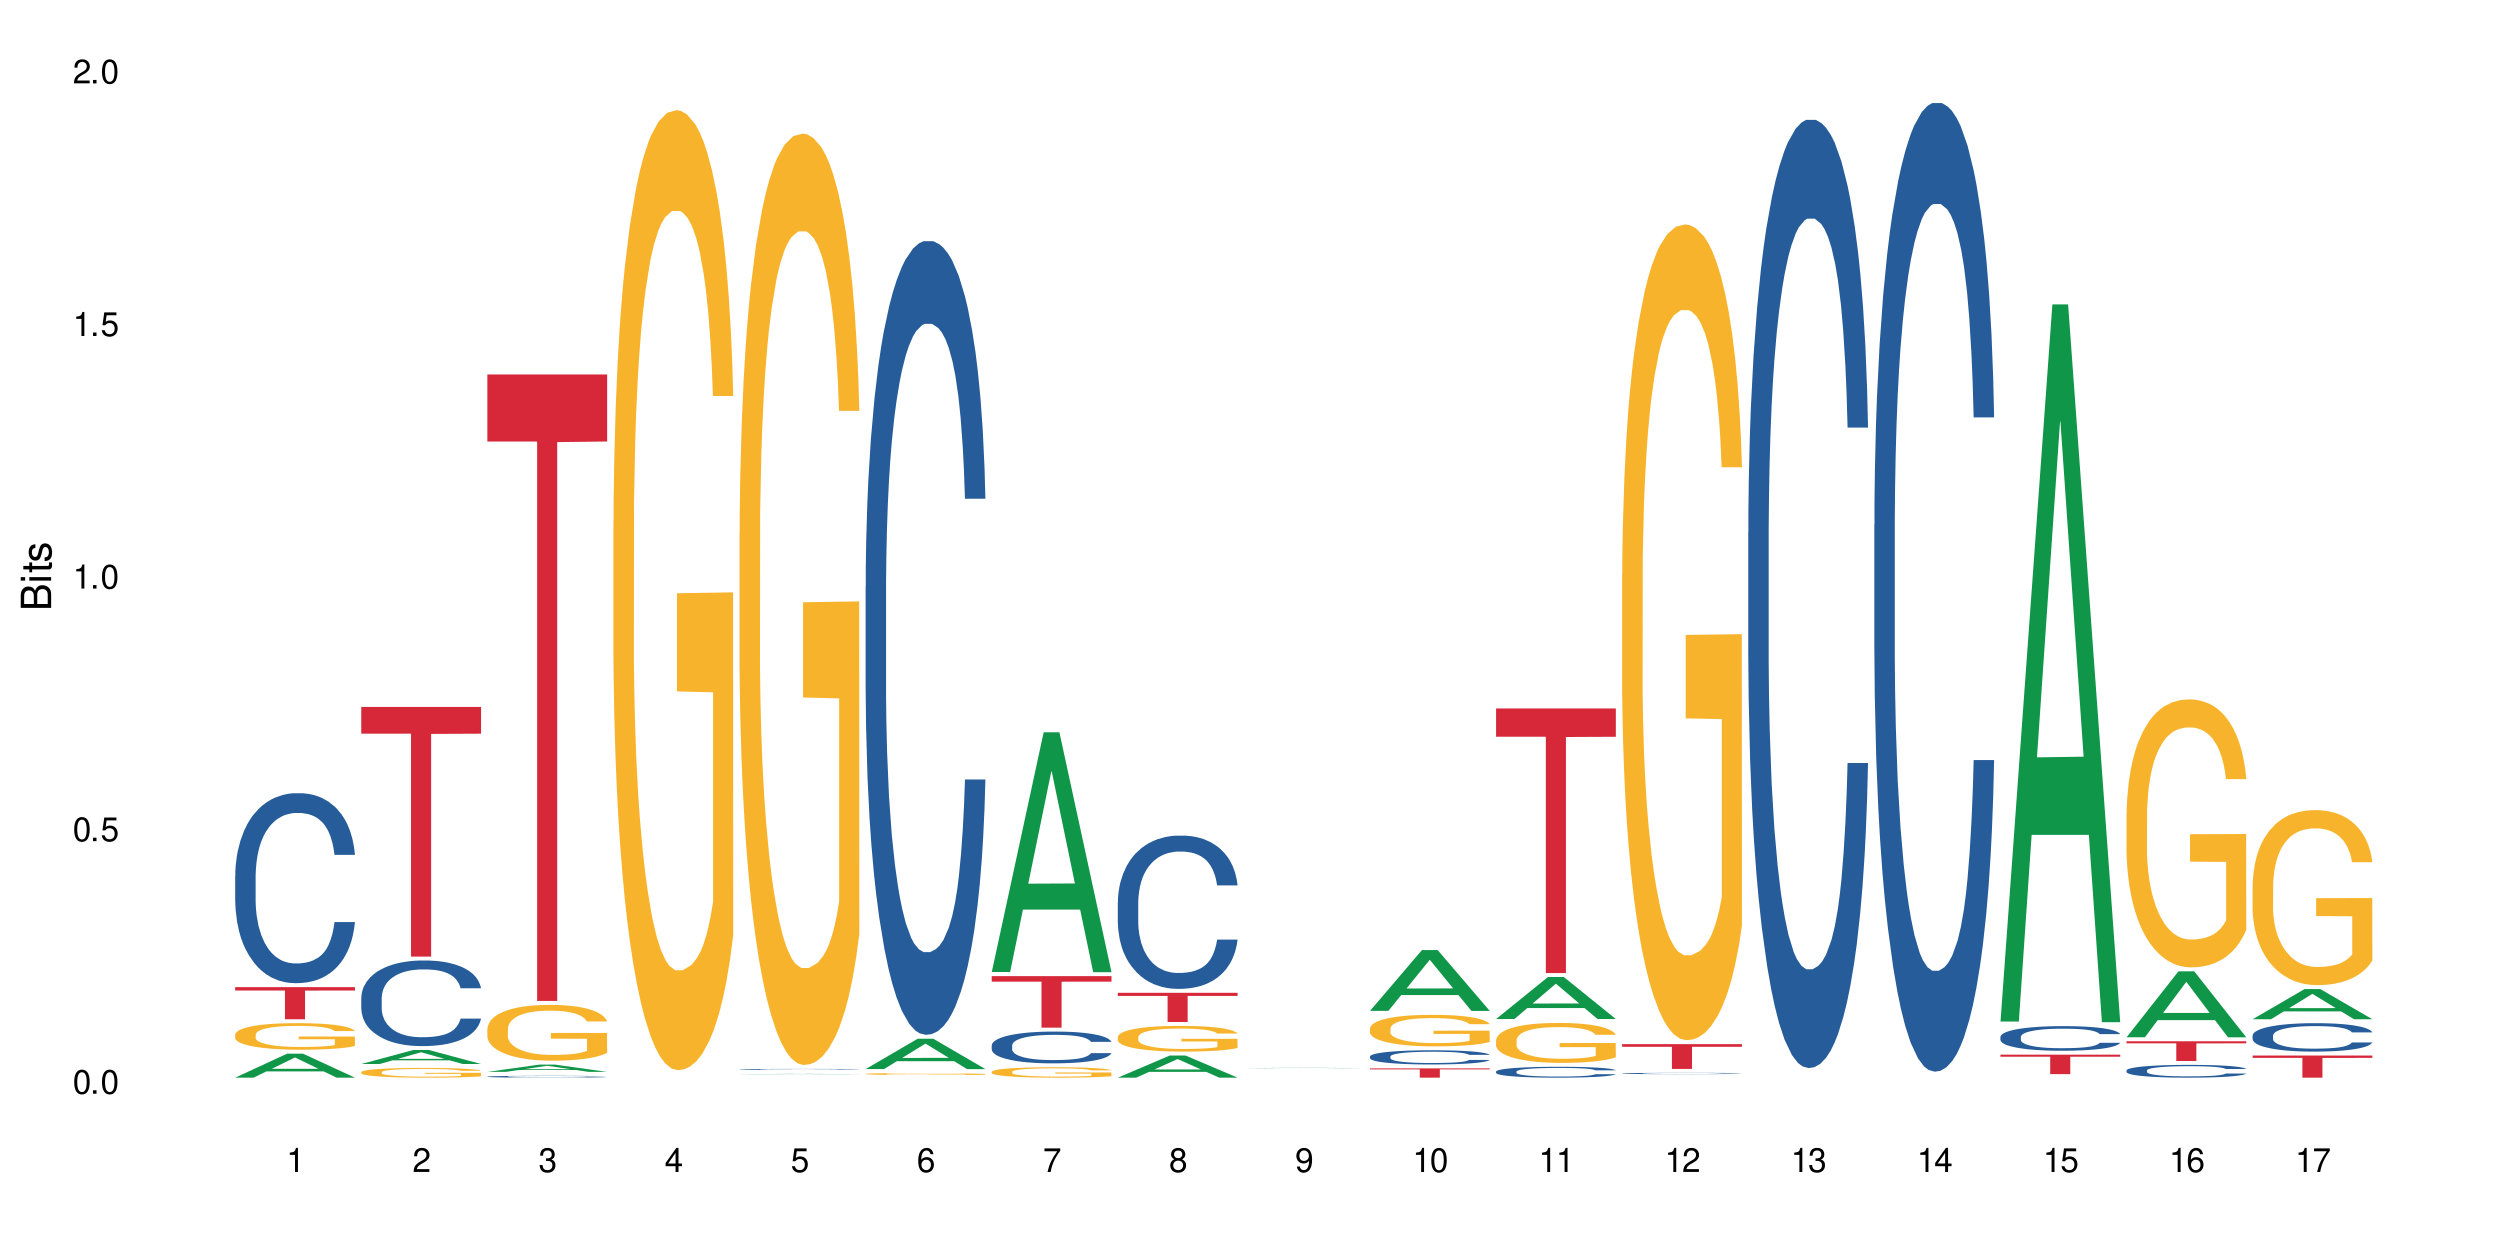 <?xml version="1.0" encoding="UTF-8"?>
<svg xmlns="http://www.w3.org/2000/svg" xmlns:xlink="http://www.w3.org/1999/xlink" width="720" height="360" viewBox="0 0 720 360">
<defs>
<g>
<g id="glyph-0-0">
</g>
<g id="glyph-0-1">
<path d="M 2.641 -6.938 C 2 -6.938 1.422 -6.656 1.078 -6.172 C 0.641 -5.562 0.406 -4.641 0.406 -3.359 C 0.406 -1.016 1.188 0.219 2.641 0.219 C 4.078 0.219 4.859 -1.016 4.859 -3.297 C 4.859 -4.641 4.656 -5.547 4.203 -6.172 C 3.844 -6.656 3.281 -6.938 2.641 -6.938 Z M 2.641 -6.188 C 3.547 -6.188 4 -5.25 4 -3.375 C 4 -1.406 3.562 -0.484 2.625 -0.484 C 1.734 -0.484 1.281 -1.438 1.281 -3.344 C 1.281 -5.25 1.734 -6.188 2.641 -6.188 Z M 2.641 -6.188 "/>
</g>
<g id="glyph-0-2">
<path d="M 1.828 -1 L 0.828 -1 L 0.828 0 L 1.828 0 Z M 1.828 -1 "/>
</g>
<g id="glyph-0-3">
<path d="M 4.562 -6.797 L 1.062 -6.797 L 0.547 -3.094 L 1.328 -3.094 C 1.719 -3.562 2.047 -3.734 2.578 -3.734 C 3.484 -3.734 4.062 -3.109 4.062 -2.094 C 4.062 -1.125 3.484 -0.531 2.578 -0.531 C 1.828 -0.531 1.375 -0.906 1.188 -1.672 L 0.328 -1.672 C 0.453 -1.109 0.547 -0.844 0.75 -0.594 C 1.125 -0.078 1.828 0.219 2.594 0.219 C 3.969 0.219 4.922 -0.781 4.922 -2.219 C 4.922 -3.562 4.031 -4.484 2.719 -4.484 C 2.25 -4.484 1.859 -4.359 1.469 -4.062 L 1.734 -5.969 L 4.562 -5.969 Z M 4.562 -6.797 "/>
</g>
<g id="glyph-0-4">
<path d="M 2.484 -4.938 L 2.484 0 L 3.328 0 L 3.328 -6.938 L 2.766 -6.938 C 2.469 -5.875 2.281 -5.734 0.984 -5.562 L 0.984 -4.938 Z M 2.484 -4.938 "/>
</g>
<g id="glyph-0-5">
<path d="M 4.859 -0.828 L 1.281 -0.828 C 1.359 -1.406 1.672 -1.781 2.5 -2.281 L 3.469 -2.828 C 4.406 -3.344 4.906 -4.062 4.906 -4.906 C 4.906 -5.484 4.672 -6.031 4.266 -6.406 C 3.859 -6.766 3.375 -6.938 2.719 -6.938 C 1.859 -6.938 1.219 -6.625 0.844 -6.031 C 0.609 -5.672 0.5 -5.234 0.484 -4.531 L 1.328 -4.531 C 1.359 -5.016 1.406 -5.281 1.531 -5.516 C 1.75 -5.938 2.188 -6.203 2.703 -6.203 C 3.469 -6.203 4.031 -5.641 4.031 -4.891 C 4.031 -4.344 3.719 -3.859 3.125 -3.516 L 2.234 -3 C 0.812 -2.172 0.406 -1.531 0.328 -0.016 L 4.859 -0.016 Z M 4.859 -0.828 "/>
</g>
<g id="glyph-0-6">
<path d="M 2.125 -3.188 L 2.578 -3.188 C 3.5 -3.188 3.984 -2.766 3.984 -1.922 C 3.984 -1.062 3.469 -0.531 2.594 -0.531 C 1.656 -0.531 1.203 -1 1.156 -2.016 L 0.312 -2.016 C 0.344 -1.453 0.438 -1.094 0.609 -0.781 C 0.953 -0.109 1.625 0.219 2.547 0.219 C 3.953 0.219 4.859 -0.625 4.859 -1.938 C 4.859 -2.828 4.516 -3.297 3.703 -3.594 C 4.344 -3.844 4.656 -4.328 4.656 -5.031 C 4.656 -6.219 3.875 -6.938 2.578 -6.938 C 1.203 -6.938 0.484 -6.172 0.453 -4.703 L 1.297 -4.703 C 1.312 -5.125 1.344 -5.359 1.453 -5.578 C 1.641 -5.969 2.062 -6.203 2.594 -6.203 C 3.344 -6.203 3.797 -5.75 3.797 -5 C 3.797 -4.516 3.609 -4.219 3.25 -4.047 C 3.016 -3.953 2.703 -3.922 2.125 -3.906 Z M 2.125 -3.188 "/>
</g>
<g id="glyph-0-7">
<path d="M 3.141 -1.672 L 3.141 0 L 3.984 0 L 3.984 -1.672 L 4.984 -1.672 L 4.984 -2.438 L 3.984 -2.438 L 3.984 -6.938 L 3.359 -6.938 L 0.266 -2.578 L 0.266 -1.672 Z M 3.141 -2.438 L 1 -2.438 L 3.141 -5.5 Z M 3.141 -2.438 "/>
</g>
<g id="glyph-0-8">
<path d="M 4.781 -5.125 C 4.609 -6.266 3.891 -6.938 2.844 -6.938 C 2.094 -6.938 1.422 -6.578 1.031 -5.953 C 0.594 -5.266 0.406 -4.422 0.406 -3.172 C 0.406 -2 0.578 -1.25 0.984 -0.641 C 1.359 -0.078 1.953 0.219 2.703 0.219 C 3.984 0.219 4.922 -0.75 4.922 -2.094 C 4.922 -3.375 4.062 -4.281 2.844 -4.281 C 2.172 -4.281 1.641 -4.031 1.281 -3.516 C 1.281 -5.234 1.828 -6.188 2.797 -6.188 C 3.391 -6.188 3.797 -5.797 3.938 -5.125 Z M 2.734 -3.531 C 3.547 -3.531 4.062 -2.953 4.062 -2.031 C 4.062 -1.156 3.484 -0.531 2.703 -0.531 C 1.922 -0.531 1.328 -1.188 1.328 -2.078 C 1.328 -2.938 1.906 -3.531 2.734 -3.531 Z M 2.734 -3.531 "/>
</g>
<g id="glyph-0-9">
<path d="M 4.984 -6.797 L 0.438 -6.797 L 0.438 -5.969 L 4.109 -5.969 C 2.5 -3.656 1.828 -2.234 1.328 0 L 2.219 0 C 2.594 -2.172 3.453 -4.047 4.984 -6.094 Z M 4.984 -6.797 "/>
</g>
<g id="glyph-0-10">
<path d="M 3.75 -3.656 C 4.469 -4.094 4.688 -4.438 4.688 -5.078 C 4.688 -6.172 3.844 -6.938 2.641 -6.938 C 1.438 -6.938 0.594 -6.172 0.594 -5.094 C 0.594 -4.438 0.812 -4.094 1.516 -3.656 C 0.734 -3.266 0.359 -2.703 0.359 -1.922 C 0.359 -0.656 1.281 0.219 2.641 0.219 C 3.984 0.219 4.922 -0.656 4.922 -1.922 C 4.922 -2.703 4.531 -3.266 3.75 -3.656 Z M 2.641 -6.188 C 3.359 -6.188 3.812 -5.75 3.812 -5.062 C 3.812 -4.406 3.344 -3.984 2.641 -3.984 C 1.922 -3.984 1.453 -4.406 1.453 -5.078 C 1.453 -5.75 1.922 -6.188 2.641 -6.188 Z M 2.641 -3.266 C 3.484 -3.266 4.062 -2.719 4.062 -1.906 C 4.062 -1.078 3.484 -0.531 2.625 -0.531 C 1.797 -0.531 1.219 -1.094 1.219 -1.906 C 1.219 -2.719 1.781 -3.266 2.641 -3.266 Z M 2.641 -3.266 "/>
</g>
<g id="glyph-0-11">
<path d="M 0.516 -1.578 C 0.672 -0.453 1.406 0.219 2.438 0.219 C 3.188 0.219 3.859 -0.141 4.266 -0.766 C 4.688 -1.453 4.891 -2.297 4.891 -3.547 C 4.891 -4.719 4.703 -5.453 4.312 -6.078 C 3.938 -6.641 3.344 -6.938 2.594 -6.938 C 1.297 -6.938 0.359 -5.969 0.359 -4.625 C 0.359 -3.344 1.234 -2.453 2.453 -2.453 C 3.094 -2.453 3.578 -2.672 4.016 -3.203 C 4 -1.484 3.469 -0.531 2.5 -0.531 C 1.906 -0.531 1.484 -0.906 1.359 -1.578 Z M 2.578 -6.203 C 3.375 -6.203 3.969 -5.531 3.969 -4.641 C 3.969 -3.797 3.391 -3.188 2.547 -3.188 C 1.734 -3.188 1.234 -3.766 1.234 -4.688 C 1.234 -5.562 1.797 -6.203 2.578 -6.203 Z M 2.578 -6.203 "/>
</g>
<g id="glyph-1-0">
</g>
<g id="glyph-1-1">
<path d="M 0 -0.953 L 0 -4.891 C 0 -5.719 -0.234 -6.344 -0.734 -6.797 C -1.188 -7.234 -1.812 -7.469 -2.5 -7.469 C -3.547 -7.469 -4.188 -7 -4.625 -5.875 C -4.984 -6.688 -5.625 -7.094 -6.531 -7.094 C -7.172 -7.094 -7.734 -6.859 -8.141 -6.391 C -8.562 -5.922 -8.75 -5.344 -8.75 -4.5 L -8.75 -0.953 Z M -4.984 -2.062 L -7.766 -2.062 L -7.766 -4.219 C -7.766 -4.844 -7.688 -5.203 -7.453 -5.5 C -7.219 -5.812 -6.859 -5.969 -6.375 -5.969 C -5.891 -5.969 -5.531 -5.812 -5.297 -5.5 C -5.062 -5.203 -4.984 -4.844 -4.984 -4.219 Z M -0.984 -2.062 L -4 -2.062 L -4 -4.781 C -4 -5.766 -3.438 -6.359 -2.484 -6.359 C -1.547 -6.359 -0.984 -5.766 -0.984 -4.781 Z M -0.984 -2.062 "/>
</g>
<g id="glyph-1-2">
<path d="M -6.281 -1.797 L -6.281 -0.797 L 0 -0.797 L 0 -1.797 Z M -8.75 -1.797 L -8.75 -0.797 L -7.484 -0.797 L -7.484 -1.797 Z M -8.75 -1.797 "/>
</g>
<g id="glyph-1-3">
<path d="M -6.281 -3.047 L -6.281 -2.016 L -8.016 -2.016 L -8.016 -1.016 L -6.281 -1.016 L -6.281 -0.172 L -5.469 -0.172 L -5.469 -1.016 L -0.719 -1.016 C -0.078 -1.016 0.281 -1.453 0.281 -2.234 C 0.281 -2.5 0.25 -2.719 0.188 -3.047 L -0.641 -3.047 C -0.609 -2.906 -0.594 -2.766 -0.594 -2.562 C -0.594 -2.141 -0.719 -2.016 -1.156 -2.016 L -5.469 -2.016 L -5.469 -3.047 Z M -6.281 -3.047 "/>
</g>
<g id="glyph-1-4">
<path d="M -4.531 -5.25 C -5.766 -5.25 -6.469 -4.422 -6.469 -2.969 C -6.469 -1.516 -5.719 -0.562 -4.547 -0.562 C -3.562 -0.562 -3.094 -1.062 -2.734 -2.562 L -2.516 -3.484 C -2.344 -4.188 -2.094 -4.469 -1.641 -4.469 C -1.047 -4.469 -0.641 -3.875 -0.641 -3 C -0.641 -2.453 -0.797 -2 -1.062 -1.75 C -1.25 -1.594 -1.422 -1.531 -1.875 -1.469 L -1.875 -0.406 C -0.422 -0.453 0.281 -1.266 0.281 -2.922 C 0.281 -4.5 -0.5 -5.516 -1.719 -5.516 C -2.656 -5.516 -3.172 -4.984 -3.469 -3.734 L -3.703 -2.766 C -3.891 -1.953 -4.156 -1.609 -4.594 -1.609 C -5.188 -1.609 -5.547 -2.125 -5.547 -2.938 C -5.547 -3.75 -5.203 -4.172 -4.531 -4.203 Z M -4.531 -5.25 "/>
</g>
</g>
</defs>
<rect x="-72" y="-36" width="864" height="432" fill="rgb(100%, 100%, 100%)" fill-opacity="1"/>
<path fill-rule="nonzero" fill="rgb(6.275%, 58.824%, 28.235%)" fill-opacity="1" d="M 67.73 310.363 L 67.77 310.355 L 82.695 303.449 L 87.227 303.449 L 102.23 310.367 L 96.957 310.367 L 93.199 308.562 L 76.723 308.562 L 73.039 310.363 L 67.73 310.363 L 78.309 307.816 L 91.688 307.809 L 85.016 304.578 L 84.941 304.57 L 84.871 304.59 L 78.273 307.809 L 78.309 307.816 Z M 67.73 310.363 "/>
<path fill-rule="nonzero" fill="rgb(14.51%, 36.078%, 60%)" fill-opacity="1" d="M 67.73 252.254 L 67.773 252.203 L 67.773 251.004 L 67.898 249.105 L 68.195 246.703 L 68.488 245.055 L 69.246 242.102 L 70.297 239.254 L 71.391 237.051 L 72.191 235.754 L 72.906 234.754 L 74.547 232.902 L 75.598 231.953 L 76.734 231.102 L 78.121 230.25 L 79.133 229.75 L 81.402 228.953 L 83.086 228.602 L 84.391 228.453 L 87.211 228.453 L 88.891 228.652 L 90.113 228.902 L 91.457 229.301 L 92.594 229.75 L 94.57 230.852 L 96.34 232.254 L 97.137 233.051 L 98.402 234.602 L 99.367 236.102 L 100.043 237.402 L 100.797 239.254 L 101.473 241.504 L 101.977 244.055 L 102.23 246.203 L 96.34 246.203 L 96.043 244.203 L 95.707 242.652 L 95.078 240.602 L 94.445 239.152 L 93.562 237.703 L 92.762 236.754 L 91.668 235.801 L 90.703 235.203 L 89.691 234.754 L 88.723 234.453 L 86.875 234.152 L 84.727 234.152 L 83.93 234.254 L 82.289 234.652 L 81.402 235.004 L 80.141 235.703 L 79.258 236.352 L 78.207 237.352 L 77.492 238.203 L 76.609 239.504 L 75.977 240.652 L 75.262 242.305 L 74.84 243.555 L 74.461 244.953 L 74.125 246.605 L 73.875 248.355 L 73.703 250.203 L 73.621 252.004 L 73.621 259.754 L 73.703 261.555 L 73.914 263.656 L 74.461 266.707 L 75.262 269.355 L 76.188 271.457 L 77.07 272.957 L 77.574 273.656 L 78.25 274.457 L 79.301 275.457 L 80.816 276.457 L 81.699 276.855 L 83.043 277.258 L 84.434 277.457 L 86.285 277.457 L 87.926 277.258 L 89.02 277.008 L 90.156 276.605 L 91.711 275.758 L 92.68 274.957 L 93.52 274.008 L 94.152 273.055 L 94.57 272.258 L 95.203 270.707 L 95.707 269.008 L 96.086 267.258 L 96.34 265.555 L 102.23 265.555 L 101.977 267.555 L 101.598 269.508 L 101.219 270.957 L 100.629 272.707 L 99.957 274.258 L 98.988 276.008 L 98.191 277.156 L 97.137 278.406 L 96.172 279.355 L 95.117 280.207 L 93.562 281.207 L 92.551 281.707 L 91.457 282.156 L 90.156 282.559 L 88.516 282.906 L 86.746 283.109 L 85.105 283.156 L 83.34 283.059 L 82.035 282.859 L 80.309 282.406 L 78.164 281.508 L 76.609 280.559 L 75.387 279.605 L 74.336 278.605 L 73.156 277.258 L 71.645 275.059 L 70.719 273.355 L 70.086 271.957 L 69.371 270.008 L 68.867 268.258 L 68.277 265.457 L 67.855 261.906 L 67.73 259.156 Z M 67.73 252.254 "/>
<path fill-rule="nonzero" fill="rgb(96.863%, 70.196%, 16.863%)" fill-opacity="1" d="M 67.73 297.945 L 67.773 297.938 L 67.773 297.797 L 67.941 297.484 L 68.363 297.051 L 68.91 296.691 L 69.496 296.414 L 69.875 296.266 L 70.508 296.059 L 71.055 295.902 L 72.441 295.59 L 74.211 295.293 L 75.176 295.168 L 76.27 295.051 L 77.828 294.918 L 78.543 294.867 L 80.73 294.758 L 83.215 294.688 L 85.949 294.664 L 87.211 294.672 L 88.934 294.699 L 91.289 294.777 L 92.637 294.848 L 93.688 294.918 L 94.781 295.008 L 96.129 295.148 L 97.391 295.316 L 98.402 295.484 L 99.41 295.691 L 100.25 295.918 L 100.965 296.16 L 101.598 296.457 L 101.977 296.699 L 102.23 296.945 L 96.383 296.945 L 96.043 296.699 L 95.664 296.512 L 95.035 296.281 L 94.402 296.113 L 93.773 295.98 L 92.594 295.797 L 91.586 295.688 L 90.324 295.59 L 89.102 295.523 L 87.715 295.484 L 86.875 295.469 L 84.645 295.469 L 82.625 295.52 L 81.445 295.574 L 80.605 295.629 L 79.426 295.734 L 78.711 295.82 L 78.289 295.875 L 77.027 296.09 L 76.188 296.289 L 75.723 296.422 L 75.137 296.629 L 74.715 296.82 L 74.25 297.098 L 74 297.309 L 73.664 297.785 L 73.621 299.043 L 73.746 299.309 L 74 299.594 L 74.336 299.844 L 74.84 300.109 L 75.348 300.312 L 76.23 300.586 L 76.988 300.77 L 77.574 300.887 L 78.711 301.074 L 79.176 301.141 L 80.27 301.266 L 81.402 301.363 L 82.793 301.445 L 83.844 301.488 L 85.527 301.523 L 87.672 301.523 L 90.195 301.48 L 91.797 301.426 L 92.891 301.371 L 93.605 301.32 L 94.488 301.242 L 95.117 301.176 L 95.707 301.098 L 96.422 300.977 L 96.422 299.309 L 86.031 299.301 L 86.031 298.516 L 102.188 298.512 L 102.23 301.242 L 101.344 301.434 L 100.25 301.613 L 99.199 301.754 L 98.105 301.871 L 96.551 302.004 L 95.289 302.09 L 93.352 302.188 L 91.586 302.25 L 89.734 302.293 L 88.094 302.312 L 86.156 302.32 L 84.434 302.305 L 82.582 302.266 L 81.109 302.207 L 79.762 302.137 L 78.418 302.047 L 76.734 301.902 L 75.641 301.781 L 74.504 301.637 L 73.367 301.461 L 72.359 301.273 L 71.688 301.125 L 71.012 300.957 L 70.297 300.746 L 69.625 300.512 L 69.121 300.293 L 68.656 300.047 L 68.32 299.816 L 67.984 299.504 L 67.816 299.25 L 67.73 299.035 Z M 67.73 297.945 "/>
<path fill-rule="nonzero" fill="rgb(83.922%, 15.686%, 22.353%)" fill-opacity="1" d="M 67.73 284.285 L 102.23 284.285 L 102.23 285.277 L 87.852 285.285 L 87.852 293.539 L 82.066 293.539 L 82.066 285.293 L 81.984 285.277 L 67.73 285.277 Z M 67.73 284.285 "/>
<path fill-rule="nonzero" fill="rgb(6.275%, 58.824%, 28.235%)" fill-opacity="1" d="M 104.043 306.434 L 104.082 306.43 L 119.008 302.406 L 123.543 302.406 L 138.543 306.434 L 133.273 306.434 L 129.512 305.383 L 113.039 305.383 L 109.352 306.434 L 104.043 306.434 L 114.621 304.949 L 128 304.945 L 121.332 303.066 L 121.258 303.062 L 121.184 303.074 L 114.586 304.945 L 114.621 304.949 Z M 104.043 306.434 "/>
<path fill-rule="nonzero" fill="rgb(14.51%, 36.078%, 60%)" fill-opacity="1" d="M 104.043 287.355 L 104.086 287.332 L 104.086 286.793 L 104.211 285.938 L 104.508 284.855 L 104.801 284.113 L 105.559 282.781 L 106.609 281.5 L 107.703 280.508 L 108.504 279.922 L 109.219 279.469 L 110.859 278.637 L 111.91 278.207 L 113.047 277.824 L 114.438 277.441 L 115.445 277.219 L 117.719 276.855 L 119.398 276.699 L 120.703 276.633 L 123.523 276.633 L 125.207 276.723 L 126.426 276.836 L 127.773 277.016 L 128.91 277.219 L 130.887 277.715 L 132.652 278.344 L 133.453 278.703 L 134.715 279.402 L 135.684 280.078 L 136.355 280.664 L 137.113 281.5 L 137.785 282.512 L 138.289 283.66 L 138.543 284.629 L 132.652 284.629 L 132.359 283.73 L 132.023 283.031 L 131.391 282.105 L 130.758 281.453 L 129.875 280.801 L 129.078 280.371 L 127.984 279.945 L 127.016 279.672 L 126.004 279.469 L 125.039 279.336 L 123.188 279.199 L 121.043 279.199 L 120.242 279.246 L 118.602 279.426 L 117.719 279.582 L 116.457 279.898 L 115.57 280.191 L 114.52 280.641 L 113.805 281.023 L 112.922 281.609 L 112.289 282.129 L 111.574 282.871 L 111.156 283.438 L 110.777 284.066 L 110.438 284.809 L 110.188 285.598 L 110.02 286.434 L 109.934 287.242 L 109.934 290.734 L 110.02 291.547 L 110.23 292.492 L 110.777 293.867 L 111.574 295.062 L 112.5 296.008 L 113.383 296.684 L 113.891 297 L 114.562 297.359 L 115.613 297.812 L 117.129 298.262 L 118.012 298.441 L 119.359 298.621 L 120.746 298.711 L 122.598 298.711 L 124.238 298.621 L 125.332 298.508 L 126.469 298.328 L 128.023 297.945 L 128.992 297.586 L 129.832 297.156 L 130.465 296.73 L 130.887 296.367 L 131.516 295.672 L 132.023 294.902 L 132.398 294.117 L 132.652 293.348 L 138.543 293.348 L 138.289 294.25 L 137.91 295.129 L 137.531 295.781 L 136.945 296.57 L 136.27 297.27 L 135.305 298.059 L 134.504 298.578 L 133.453 299.141 L 132.484 299.566 L 131.434 299.949 L 129.875 300.402 L 128.867 300.625 L 127.773 300.828 L 126.469 301.012 L 124.828 301.168 L 123.059 301.258 L 121.418 301.281 L 119.652 301.234 L 118.348 301.145 L 116.625 300.941 L 114.477 300.535 L 112.922 300.109 L 111.703 299.68 L 110.648 299.23 L 109.473 298.621 L 107.957 297.629 L 107.031 296.863 L 106.402 296.234 L 105.684 295.355 L 105.18 294.566 L 104.59 293.305 L 104.172 291.703 L 104.043 290.465 Z M 104.043 287.355 "/>
<path fill-rule="nonzero" fill="rgb(96.863%, 70.196%, 16.863%)" fill-opacity="1" d="M 104.043 308.766 L 104.086 308.762 L 104.086 308.711 L 104.254 308.594 L 104.676 308.438 L 105.223 308.305 L 105.812 308.203 L 106.191 308.148 L 106.82 308.074 L 107.367 308.016 L 108.758 307.902 L 110.523 307.793 L 111.492 307.746 L 112.586 307.703 L 114.141 307.656 L 114.855 307.637 L 117.043 307.598 L 119.527 307.57 L 122.262 307.562 L 123.523 307.566 L 125.25 307.574 L 127.605 307.605 L 128.949 307.629 L 130.004 307.656 L 131.098 307.688 L 132.441 307.738 L 133.703 307.801 L 134.715 307.863 L 135.723 307.941 L 136.566 308.023 L 137.281 308.109 L 137.91 308.219 L 138.289 308.309 L 138.543 308.398 L 132.695 308.398 L 132.359 308.309 L 131.98 308.238 L 131.348 308.156 L 130.719 308.094 L 130.086 308.043 L 128.91 307.977 L 127.898 307.938 L 126.637 307.902 L 125.418 307.879 L 124.027 307.863 L 123.188 307.859 L 120.957 307.859 L 118.938 307.875 L 117.758 307.895 L 116.918 307.918 L 115.738 307.953 L 115.023 307.984 L 114.605 308.008 L 113.344 308.086 L 112.5 308.156 L 112.039 308.207 L 111.449 308.281 L 111.027 308.352 L 110.566 308.453 L 110.312 308.531 L 109.977 308.707 L 109.934 309.168 L 110.062 309.266 L 110.312 309.371 L 110.648 309.461 L 111.156 309.559 L 111.66 309.633 L 112.543 309.734 L 113.301 309.801 L 113.891 309.844 L 115.023 309.914 L 115.488 309.938 L 116.582 309.98 L 117.719 310.02 L 119.105 310.047 L 120.156 310.062 L 121.84 310.078 L 123.984 310.078 L 126.512 310.062 L 128.109 310.043 L 129.203 310.02 L 129.918 310.004 L 130.801 309.973 L 131.434 309.949 L 132.023 309.922 L 132.738 309.879 L 132.738 309.266 L 122.344 309.262 L 122.344 308.977 L 138.5 308.973 L 138.543 309.973 L 137.66 310.043 L 136.566 310.109 L 135.512 310.16 L 134.418 310.203 L 132.863 310.254 L 131.602 310.285 L 129.664 310.32 L 127.898 310.344 L 126.047 310.359 L 124.406 310.367 L 122.473 310.367 L 120.746 310.363 L 118.895 310.348 L 117.422 310.328 L 116.078 310.301 L 114.73 310.27 L 113.047 310.215 L 111.953 310.172 L 110.816 310.117 L 109.684 310.055 L 108.672 309.984 L 108 309.93 L 107.324 309.871 L 106.609 309.793 L 105.938 309.707 L 105.434 309.625 L 104.969 309.535 L 104.633 309.453 L 104.297 309.336 L 104.129 309.242 L 104.043 309.164 Z M 104.043 308.766 "/>
<path fill-rule="nonzero" fill="rgb(83.922%, 15.686%, 22.353%)" fill-opacity="1" d="M 104.043 203.605 L 138.543 203.605 L 138.543 211.301 L 124.164 211.367 L 124.164 275.504 L 118.379 275.504 L 118.379 211.434 L 118.297 211.301 L 104.043 211.301 Z M 104.043 203.605 "/>
<path fill-rule="nonzero" fill="rgb(6.275%, 58.824%, 28.235%)" fill-opacity="1" d="M 140.359 308.707 L 140.395 308.703 L 155.32 306.609 L 159.855 306.609 L 174.855 308.707 L 169.586 308.707 L 165.828 308.16 L 149.352 308.16 L 145.664 308.707 L 140.359 308.707 L 150.938 307.934 L 164.316 307.93 L 157.645 306.953 L 157.57 306.949 L 157.496 306.957 L 150.898 307.93 L 150.938 307.934 Z M 140.359 308.707 "/>
<path fill-rule="nonzero" fill="rgb(14.51%, 36.078%, 60%)" fill-opacity="1" d="M 140.359 310.066 L 140.398 310.066 L 140.398 310.055 L 140.527 310.039 L 140.82 310.016 L 141.117 309.996 L 141.871 309.969 L 142.926 309.941 L 144.02 309.918 L 144.816 309.906 L 145.531 309.898 L 147.172 309.879 L 148.227 309.871 L 149.359 309.863 L 150.75 309.855 L 151.758 309.848 L 154.031 309.84 L 155.715 309.836 L 159.836 309.836 L 161.52 309.84 L 162.738 309.84 L 164.086 309.844 L 165.223 309.848 L 167.199 309.859 L 168.965 309.875 L 169.766 309.883 L 171.027 309.895 L 171.996 309.91 L 172.668 309.922 L 173.426 309.941 L 174.098 309.965 L 174.605 309.988 L 174.855 310.008 L 168.965 310.008 L 168.672 309.988 L 168.336 309.973 L 167.703 309.953 L 167.074 309.941 L 166.191 309.926 L 165.391 309.918 L 164.297 309.906 L 163.328 309.902 L 162.32 309.898 L 161.352 309.895 L 159.5 309.891 L 157.355 309.891 L 156.555 309.895 L 154.914 309.898 L 154.031 309.898 L 152.77 309.906 L 151.887 309.914 L 150.832 309.922 L 150.117 309.93 L 149.234 309.945 L 148.605 309.953 L 147.891 309.973 L 147.469 309.984 L 147.09 309.996 L 146.754 310.012 L 146.5 310.031 L 146.332 310.047 L 146.25 310.066 L 146.25 310.141 L 146.332 310.16 L 146.543 310.18 L 147.09 310.207 L 147.891 310.234 L 148.812 310.254 L 149.699 310.27 L 150.203 310.277 L 150.875 310.285 L 151.926 310.293 L 153.441 310.305 L 154.324 310.309 L 155.672 310.312 L 160.551 310.312 L 161.645 310.309 L 162.781 310.305 L 164.34 310.297 L 165.305 310.289 L 166.148 310.281 L 166.777 310.27 L 167.199 310.262 L 167.832 310.246 L 168.336 310.23 L 168.715 310.215 L 168.965 310.199 L 174.855 310.199 L 174.605 310.219 L 173.848 310.25 L 173.258 310.266 L 172.586 310.281 L 171.617 310.301 L 170.816 310.312 L 169.766 310.324 L 168.797 310.332 L 167.746 310.34 L 166.191 310.352 L 165.18 310.355 L 164.086 310.359 L 162.781 310.363 L 161.141 310.367 L 154.664 310.367 L 152.938 310.363 L 150.793 310.352 L 149.234 310.344 L 148.016 310.336 L 146.965 310.324 L 145.785 310.312 L 144.27 310.289 L 143.344 310.273 L 142.715 310.262 L 142 310.242 L 141.492 310.223 L 140.906 310.195 L 140.484 310.16 L 140.359 310.137 Z M 140.359 310.066 "/>
<path fill-rule="nonzero" fill="rgb(96.863%, 70.196%, 16.863%)" fill-opacity="1" d="M 140.359 296.293 L 140.398 296.277 L 140.398 295.984 L 140.57 295.32 L 140.988 294.41 L 141.535 293.664 L 142.125 293.078 L 142.504 292.77 L 143.137 292.328 L 143.684 292.004 L 145.07 291.344 L 146.836 290.727 L 147.805 290.465 L 148.898 290.215 L 150.457 289.934 L 151.172 289.832 L 153.359 289.598 L 155.84 289.449 L 158.574 289.406 L 159.836 289.422 L 161.562 289.48 L 163.918 289.641 L 165.266 289.789 L 166.316 289.934 L 167.41 290.125 L 168.754 290.418 L 170.02 290.773 L 171.027 291.125 L 172.039 291.562 L 172.879 292.035 L 173.594 292.547 L 174.227 293.164 L 174.605 293.68 L 174.855 294.191 L 169.008 294.191 L 168.672 293.68 L 168.293 293.281 L 167.66 292.797 L 167.031 292.445 L 166.398 292.168 L 165.223 291.785 L 164.211 291.551 L 162.949 291.344 L 161.73 291.211 L 160.34 291.125 L 159.5 291.094 L 157.27 291.094 L 155.25 291.195 L 154.074 291.316 L 153.23 291.434 L 152.055 291.652 L 151.34 291.828 L 150.918 291.945 L 149.656 292.402 L 148.812 292.812 L 148.352 293.09 L 147.762 293.531 L 147.344 293.926 L 146.879 294.516 L 146.625 294.957 L 146.289 295.953 L 146.25 298.598 L 146.375 299.152 L 146.625 299.754 L 146.965 300.285 L 147.469 300.844 L 147.973 301.266 L 148.855 301.84 L 149.613 302.223 L 150.203 302.473 L 151.34 302.867 L 151.801 303 L 152.895 303.266 L 154.031 303.469 L 155.418 303.645 L 156.473 303.734 L 158.152 303.809 L 160.301 303.809 L 162.824 303.719 L 164.422 303.602 L 165.516 303.484 L 166.23 303.383 L 167.113 303.219 L 167.746 303.074 L 168.336 302.91 L 169.051 302.664 L 169.051 299.152 L 158.66 299.141 L 158.66 297.496 L 174.812 297.48 L 174.855 303.219 L 173.973 303.617 L 172.879 303.996 L 171.828 304.293 L 170.734 304.543 L 169.176 304.82 L 167.914 304.996 L 165.98 305.203 L 164.211 305.332 L 162.359 305.422 L 160.719 305.465 L 158.785 305.48 L 157.059 305.453 L 155.211 305.363 L 153.738 305.246 L 152.391 305.098 L 151.043 304.906 L 149.359 304.602 L 148.266 304.352 L 147.133 304.043 L 145.996 303.676 L 144.984 303.277 L 144.312 302.969 L 143.641 302.617 L 142.926 302.176 L 142.25 301.68 L 141.746 301.223 L 141.285 300.711 L 140.945 300.227 L 140.609 299.566 L 140.441 299.035 L 140.359 298.582 Z M 140.359 296.293 "/>
<path fill-rule="nonzero" fill="rgb(83.922%, 15.686%, 22.353%)" fill-opacity="1" d="M 140.359 107.844 L 174.855 107.844 L 174.855 127.156 L 160.477 127.328 L 160.477 288.277 L 154.695 288.277 L 154.695 127.496 L 154.609 127.156 L 140.359 127.156 Z M 140.359 107.844 "/>
<path fill-rule="nonzero" fill="rgb(96.863%, 70.196%, 16.863%)" fill-opacity="1" d="M 176.672 150.148 L 176.715 149.895 L 176.715 144.844 L 176.883 133.484 L 177.305 117.828 L 177.852 104.949 L 178.438 94.852 L 178.816 89.547 L 179.449 81.973 L 179.996 76.418 L 181.383 65.055 L 183.152 54.449 L 184.117 49.902 L 185.211 45.613 L 186.77 40.812 L 187.484 39.047 L 189.672 35.008 L 192.152 32.48 L 194.887 31.723 L 196.152 31.977 L 197.875 32.988 L 200.23 35.766 L 201.578 38.289 L 202.629 40.812 L 203.723 44.098 L 205.07 49.148 L 206.332 55.207 L 207.34 61.266 L 208.352 68.844 L 209.191 76.922 L 209.906 85.758 L 210.539 96.363 L 210.918 105.203 L 211.168 114.039 L 205.32 114.039 L 204.984 105.203 L 204.605 98.387 L 203.977 90.051 L 203.344 83.992 L 202.715 79.195 L 201.535 72.629 L 200.527 68.59 L 199.266 65.055 L 198.043 62.781 L 196.656 61.266 L 195.812 60.762 L 193.586 60.762 L 191.566 62.531 L 190.387 64.551 L 189.547 66.57 L 188.367 70.355 L 187.652 73.387 L 187.23 75.406 L 185.969 83.234 L 185.129 90.305 L 184.664 95.102 L 184.078 102.676 L 183.656 109.496 L 183.191 119.594 L 182.941 127.172 L 182.605 144.34 L 182.562 189.789 L 182.688 199.387 L 182.941 209.738 L 183.277 218.828 L 183.781 228.426 L 184.285 235.746 L 185.172 245.594 L 185.926 252.16 L 186.516 256.453 L 187.652 263.27 L 188.113 265.543 L 189.207 270.086 L 190.344 273.621 L 191.734 276.652 L 192.785 278.168 L 194.469 279.43 L 196.613 279.43 L 199.137 277.914 L 200.734 275.895 L 201.828 273.875 L 202.547 272.105 L 203.43 269.328 L 204.059 266.805 L 204.648 264.027 L 205.363 259.734 L 205.363 199.387 L 194.973 199.133 L 194.973 170.852 L 211.129 170.602 L 211.168 269.328 L 210.285 276.148 L 209.191 282.711 L 208.141 287.762 L 207.047 292.055 L 205.488 296.852 L 204.227 299.883 L 202.293 303.418 L 200.527 305.691 L 198.676 307.203 L 197.035 307.961 L 195.098 308.215 L 193.375 307.711 L 191.523 306.195 L 190.051 304.176 L 188.703 301.648 L 187.359 298.367 L 185.676 293.066 L 184.582 288.773 L 183.445 283.469 L 182.309 277.156 L 181.301 270.34 L 180.625 265.035 L 179.953 258.977 L 179.238 251.402 L 178.566 242.816 L 178.059 234.988 L 177.598 226.152 L 177.262 217.82 L 176.926 206.457 L 176.758 197.367 L 176.672 189.539 Z M 176.672 150.148 "/>
<path fill-rule="nonzero" fill="rgb(6.275%, 58.824%, 28.235%)" fill-opacity="1" d="M 212.984 309.379 L 213.023 309.379 L 227.949 309.27 L 232.484 309.27 L 247.484 309.379 L 242.211 309.379 L 238.453 309.352 L 221.977 309.352 L 218.293 309.379 L 212.984 309.379 L 223.562 309.34 L 236.941 309.34 L 230.27 309.289 L 230.125 309.289 L 223.527 309.34 L 223.562 309.34 Z M 212.984 309.379 "/>
<path fill-rule="nonzero" fill="rgb(14.51%, 36.078%, 60%)" fill-opacity="1" d="M 212.984 307.977 L 213.027 307.977 L 213.027 307.969 L 213.152 307.961 L 213.449 307.945 L 213.742 307.938 L 214.5 307.922 L 215.551 307.906 L 216.645 307.895 L 217.445 307.887 L 218.16 307.883 L 219.801 307.871 L 220.852 307.867 L 221.988 307.863 L 223.375 307.859 L 224.387 307.855 L 226.66 307.852 L 228.34 307.848 L 234.148 307.848 L 235.367 307.852 L 236.715 307.852 L 237.848 307.855 L 239.828 307.863 L 241.594 307.867 L 242.395 307.875 L 243.656 307.883 L 244.621 307.891 L 245.297 307.898 L 246.055 307.906 L 246.727 307.918 L 247.23 307.934 L 247.484 307.945 L 241.594 307.945 L 241.301 307.934 L 240.961 307.926 L 240.332 307.914 L 239.699 307.906 L 238.816 307.898 L 238.016 307.895 L 236.922 307.887 L 235.957 307.887 L 234.945 307.883 L 233.98 307.879 L 229.184 307.879 L 227.543 307.883 L 226.66 307.883 L 225.395 307.887 L 224.512 307.891 L 223.461 307.895 L 222.746 307.902 L 221.863 307.906 L 221.23 307.914 L 220.516 307.922 L 220.094 307.93 L 219.715 307.938 L 219.379 307.945 L 219.129 307.957 L 218.961 307.965 L 218.875 307.977 L 218.875 308.016 L 218.961 308.027 L 219.168 308.039 L 219.715 308.055 L 220.516 308.07 L 221.441 308.082 L 222.324 308.09 L 222.828 308.094 L 223.504 308.098 L 224.555 308.102 L 226.07 308.105 L 226.953 308.109 L 228.301 308.113 L 233.18 308.113 L 234.273 308.109 L 235.41 308.109 L 236.965 308.102 L 237.934 308.098 L 238.773 308.094 L 239.406 308.09 L 239.828 308.086 L 240.457 308.074 L 240.961 308.066 L 241.34 308.059 L 241.594 308.047 L 247.484 308.047 L 247.23 308.059 L 246.852 308.07 L 246.473 308.078 L 245.883 308.086 L 245.211 308.094 L 244.242 308.105 L 243.445 308.109 L 242.395 308.117 L 241.426 308.121 L 240.375 308.129 L 238.816 308.133 L 237.809 308.137 L 236.715 308.137 L 235.41 308.141 L 233.77 308.141 L 232 308.145 L 228.594 308.145 L 227.289 308.141 L 225.566 308.141 L 223.418 308.133 L 221.863 308.129 L 220.641 308.125 L 219.59 308.117 L 218.414 308.113 L 216.898 308.102 L 215.973 308.09 L 215.34 308.082 L 214.625 308.074 L 214.121 308.062 L 213.531 308.047 L 213.113 308.027 L 212.984 308.016 Z M 212.984 307.977 "/>
<path fill-rule="nonzero" fill="rgb(96.863%, 70.196%, 16.863%)" fill-opacity="1" d="M 212.984 153.359 L 213.027 153.117 L 213.027 148.215 L 213.195 137.191 L 213.617 122.004 L 214.164 109.508 L 214.754 99.711 L 215.133 94.566 L 215.762 87.215 L 216.309 81.824 L 217.699 70.801 L 219.465 60.512 L 220.434 56.102 L 221.527 51.938 L 223.082 47.281 L 223.797 45.566 L 225.984 41.648 L 228.469 39.199 L 231.203 38.465 L 232.465 38.707 L 234.188 39.688 L 236.547 42.383 L 237.891 44.832 L 238.941 47.281 L 240.035 50.469 L 241.383 55.367 L 242.645 61.246 L 243.656 67.125 L 244.664 74.477 L 245.508 82.316 L 246.223 90.891 L 246.852 101.18 L 247.23 109.754 L 247.484 118.328 L 241.637 118.328 L 241.301 109.754 L 240.922 103.141 L 240.289 95.055 L 239.656 89.176 L 239.027 84.52 L 237.848 78.152 L 236.84 74.23 L 235.578 70.801 L 234.355 68.598 L 232.969 67.125 L 232.129 66.637 L 229.898 66.637 L 227.879 68.352 L 226.699 70.312 L 225.859 72.27 L 224.68 75.945 L 223.965 78.887 L 223.547 80.848 L 222.281 88.441 L 221.441 95.301 L 220.98 99.953 L 220.391 107.305 L 219.969 113.918 L 219.508 123.719 L 219.254 131.066 L 218.918 147.727 L 218.875 191.824 L 219 201.133 L 219.254 211.176 L 219.59 219.996 L 220.094 229.305 L 220.602 236.41 L 221.484 245.965 L 222.242 252.336 L 222.828 256.5 L 223.965 263.113 L 224.43 265.32 L 225.523 269.73 L 226.66 273.16 L 228.047 276.098 L 229.098 277.566 L 230.781 278.793 L 232.926 278.793 L 235.449 277.324 L 237.051 275.363 L 238.145 273.402 L 238.859 271.688 L 239.742 268.992 L 240.375 266.543 L 240.961 263.848 L 241.676 259.684 L 241.676 201.133 L 231.285 200.887 L 231.285 173.449 L 247.441 173.203 L 247.484 268.992 L 246.602 275.609 L 245.508 281.977 L 244.453 286.879 L 243.359 291.043 L 241.805 295.695 L 240.543 298.637 L 238.605 302.066 L 236.84 304.27 L 234.988 305.742 L 233.348 306.477 L 231.414 306.723 L 229.688 306.23 L 227.836 304.762 L 226.363 302.801 L 225.02 300.352 L 223.672 297.168 L 221.988 292.023 L 220.895 287.859 L 219.758 282.711 L 218.621 276.59 L 217.613 269.973 L 216.941 264.828 L 216.266 258.949 L 215.551 251.602 L 214.879 243.27 L 214.375 235.676 L 213.91 227.102 L 213.574 219.016 L 213.238 207.992 L 213.07 199.172 L 212.984 191.578 Z M 212.984 153.359 "/>
<path fill-rule="nonzero" fill="rgb(6.275%, 58.824%, 28.235%)" fill-opacity="1" d="M 249.301 307.895 L 249.336 307.887 L 264.262 299.164 L 268.797 299.164 L 283.797 307.902 L 278.527 307.902 L 274.766 305.621 L 258.293 305.621 L 254.605 307.895 L 249.301 307.895 L 259.875 304.68 L 273.258 304.668 L 266.586 300.594 L 266.512 300.582 L 266.438 300.609 L 259.84 304.668 L 259.875 304.68 Z M 249.301 307.895 "/>
<path fill-rule="nonzero" fill="rgb(14.51%, 36.078%, 60%)" fill-opacity="1" d="M 249.301 168.91 L 249.34 168.703 L 249.34 163.688 L 249.469 155.75 L 249.762 145.719 L 250.055 138.824 L 250.812 126.496 L 251.867 114.586 L 252.961 105.395 L 253.758 99.961 L 254.473 95.781 L 256.113 88.051 L 257.168 84.082 L 258.301 80.531 L 259.691 76.977 L 260.699 74.887 L 262.973 71.547 L 264.656 70.082 L 265.957 69.457 L 268.777 69.457 L 270.461 70.293 L 271.68 71.336 L 273.027 73.008 L 274.164 74.887 L 276.141 79.484 L 277.906 85.336 L 278.707 88.68 L 279.969 95.156 L 280.938 101.422 L 281.609 106.855 L 282.367 114.586 L 283.039 123.988 L 283.543 134.645 L 283.797 143.629 L 277.906 143.629 L 277.613 135.273 L 277.277 128.797 L 276.645 120.227 L 276.016 114.168 L 275.129 108.109 L 274.332 104.141 L 273.238 100.172 L 272.27 97.664 L 271.262 95.781 L 270.293 94.527 L 268.441 93.273 L 266.297 93.273 L 265.496 93.691 L 263.855 95.363 L 262.973 96.828 L 261.711 99.754 L 260.828 102.469 L 259.773 106.648 L 259.059 110.199 L 258.176 115.633 L 257.543 120.438 L 256.828 127.332 L 256.41 132.555 L 256.031 138.406 L 255.695 145.301 L 255.441 152.613 L 255.273 160.344 L 255.188 167.867 L 255.188 200.254 L 255.273 207.773 L 255.484 216.551 L 256.031 229.297 L 256.828 240.371 L 257.754 249.145 L 258.641 255.414 L 259.145 258.34 L 259.816 261.68 L 260.867 265.859 L 262.383 270.039 L 263.266 271.711 L 264.613 273.383 L 266 274.219 L 267.852 274.219 L 269.492 273.383 L 270.586 272.336 L 271.723 270.664 L 273.277 267.113 L 274.246 263.77 L 275.09 259.801 L 275.719 255.832 L 276.141 252.488 L 276.77 246.012 L 277.277 238.906 L 277.656 231.594 L 277.906 224.488 L 283.797 224.488 L 283.543 232.848 L 283.164 240.996 L 282.789 247.055 L 282.199 254.367 L 281.523 260.844 L 280.559 268.16 L 279.758 272.965 L 278.707 278.188 L 277.738 282.156 L 276.688 285.711 L 275.129 289.887 L 274.121 291.977 L 273.027 293.859 L 271.723 295.531 L 270.082 296.992 L 268.316 297.828 L 266.676 298.035 L 264.906 297.617 L 263.602 296.785 L 261.879 294.902 L 259.734 291.141 L 258.176 287.172 L 256.957 283.203 L 255.902 279.023 L 254.727 273.383 L 253.211 264.188 L 252.285 257.086 L 251.656 251.234 L 250.941 243.086 L 250.434 235.773 L 249.848 224.07 L 249.426 209.238 L 249.301 197.746 Z M 249.301 168.91 "/>
<path fill-rule="nonzero" fill="rgb(96.863%, 70.196%, 16.863%)" fill-opacity="1" d="M 249.301 309.273 L 249.34 309.273 L 249.34 309.266 L 249.508 309.242 L 249.93 309.207 L 250.477 309.18 L 251.066 309.16 L 251.445 309.148 L 252.074 309.133 L 252.621 309.121 L 254.012 309.098 L 255.777 309.078 L 256.746 309.066 L 257.84 309.059 L 259.395 309.047 L 260.109 309.047 L 262.301 309.035 L 264.781 309.031 L 270.504 309.031 L 272.859 309.039 L 274.203 309.043 L 275.258 309.047 L 276.352 309.055 L 277.695 309.066 L 278.957 309.078 L 279.969 309.09 L 280.977 309.105 L 281.82 309.125 L 282.535 309.141 L 283.164 309.164 L 283.543 309.184 L 283.797 309.199 L 277.949 309.199 L 277.613 309.184 L 277.234 309.168 L 276.602 309.152 L 275.973 309.137 L 275.34 309.129 L 274.164 309.113 L 273.152 309.105 L 271.891 309.098 L 270.672 309.094 L 269.281 309.09 L 266.211 309.09 L 264.191 309.094 L 263.016 309.098 L 262.172 309.102 L 260.996 309.109 L 260.281 309.117 L 259.859 309.121 L 258.598 309.137 L 257.754 309.152 L 257.293 309.16 L 256.703 309.176 L 256.281 309.191 L 255.82 309.211 L 255.566 309.227 L 255.23 309.262 L 255.188 309.355 L 255.316 309.375 L 255.566 309.398 L 255.902 309.418 L 256.41 309.438 L 256.914 309.453 L 257.797 309.473 L 258.555 309.484 L 259.145 309.496 L 260.281 309.508 L 260.742 309.512 L 261.836 309.523 L 262.973 309.531 L 264.359 309.535 L 265.41 309.539 L 267.094 309.543 L 269.242 309.543 L 271.766 309.539 L 273.363 309.535 L 274.457 309.531 L 275.172 309.527 L 276.055 309.52 L 276.688 309.516 L 277.277 309.512 L 277.992 309.5 L 277.992 309.375 L 267.602 309.375 L 267.602 309.316 L 283.754 309.316 L 283.797 309.52 L 282.914 309.535 L 281.82 309.551 L 280.77 309.559 L 279.676 309.566 L 278.117 309.578 L 276.855 309.586 L 274.922 309.594 L 273.152 309.598 L 271.301 309.602 L 266 309.602 L 264.148 309.598 L 262.676 309.594 L 261.332 309.59 L 259.984 309.582 L 258.301 309.57 L 257.207 309.562 L 256.074 309.551 L 254.938 309.539 L 253.926 309.523 L 252.582 309.5 L 251.867 309.484 L 251.191 309.465 L 250.688 309.449 L 250.223 309.434 L 249.887 309.414 L 249.551 309.391 L 249.383 309.371 L 249.301 309.355 Z M 249.301 309.273 "/>
<path fill-rule="nonzero" fill="rgb(6.275%, 58.824%, 28.235%)" fill-opacity="1" d="M 285.613 279.934 L 285.648 279.871 L 300.578 210.891 L 305.109 210.891 L 320.109 280 L 314.84 280 L 311.082 261.961 L 294.605 261.961 L 290.922 279.934 L 285.613 279.934 L 296.191 254.496 L 309.57 254.434 L 302.898 222.18 L 302.824 222.117 L 302.75 222.312 L 296.152 254.434 L 296.191 254.496 Z M 285.613 279.934 "/>
<path fill-rule="nonzero" fill="rgb(14.51%, 36.078%, 60%)" fill-opacity="1" d="M 285.613 301.078 L 285.656 301.07 L 285.656 300.867 L 285.781 300.551 L 286.074 300.148 L 286.371 299.875 L 287.129 299.379 L 288.18 298.902 L 289.273 298.535 L 290.07 298.32 L 290.789 298.152 L 292.43 297.844 L 293.48 297.684 L 294.617 297.543 L 296.004 297.398 L 297.016 297.316 L 299.285 297.18 L 300.969 297.121 L 302.273 297.098 L 305.09 297.098 L 306.773 297.133 L 307.996 297.172 L 309.34 297.238 L 310.477 297.316 L 312.453 297.5 L 314.219 297.734 L 315.02 297.867 L 316.281 298.125 L 317.25 298.379 L 317.922 298.594 L 318.68 298.902 L 319.352 299.281 L 319.859 299.707 L 320.109 300.066 L 314.219 300.066 L 313.926 299.73 L 313.59 299.473 L 312.957 299.129 L 312.328 298.887 L 311.445 298.645 L 310.645 298.484 L 309.551 298.328 L 308.582 298.227 L 307.574 298.152 L 306.605 298.102 L 304.754 298.051 L 302.609 298.051 L 301.809 298.066 L 300.168 298.137 L 299.285 298.191 L 298.023 298.309 L 297.141 298.418 L 296.09 298.586 L 295.371 298.727 L 294.488 298.945 L 293.859 299.137 L 293.145 299.414 L 292.723 299.625 L 292.344 299.855 L 292.008 300.133 L 291.754 300.426 L 291.586 300.734 L 291.504 301.035 L 291.504 302.332 L 291.586 302.633 L 291.797 302.984 L 292.344 303.496 L 293.145 303.938 L 294.07 304.289 L 294.953 304.539 L 295.457 304.656 L 296.129 304.789 L 297.184 304.957 L 298.695 305.125 L 299.578 305.191 L 300.926 305.258 L 302.316 305.293 L 304.164 305.293 L 305.805 305.258 L 306.898 305.219 L 308.035 305.148 L 309.594 305.008 L 310.559 304.875 L 311.402 304.715 L 312.031 304.555 L 312.453 304.422 L 313.086 304.164 L 313.59 303.879 L 313.969 303.586 L 314.219 303.301 L 320.109 303.301 L 319.859 303.637 L 319.48 303.961 L 319.102 304.207 L 318.512 304.496 L 317.84 304.758 L 316.871 305.051 L 316.07 305.242 L 315.02 305.449 L 314.051 305.609 L 313 305.754 L 311.445 305.918 L 310.434 306.004 L 309.34 306.078 L 308.035 306.145 L 306.395 306.203 L 304.629 306.238 L 302.988 306.246 L 301.223 306.23 L 299.918 306.195 L 298.191 306.121 L 296.047 305.969 L 294.488 305.812 L 293.27 305.652 L 292.219 305.484 L 291.039 305.258 L 289.523 304.891 L 288.602 304.605 L 287.969 304.371 L 287.254 304.047 L 286.75 303.754 L 286.16 303.285 L 285.738 302.691 L 285.613 302.23 Z M 285.613 301.078 "/>
<path fill-rule="nonzero" fill="rgb(96.863%, 70.196%, 16.863%)" fill-opacity="1" d="M 285.613 308.656 L 285.656 308.652 L 285.656 308.598 L 285.824 308.477 L 286.242 308.305 L 286.789 308.168 L 287.379 308.059 L 287.758 308 L 288.391 307.918 L 288.938 307.855 L 290.324 307.734 L 292.09 307.617 L 293.059 307.57 L 294.152 307.523 L 295.711 307.473 L 296.426 307.453 L 298.613 307.41 L 301.094 307.383 L 303.828 307.371 L 305.09 307.375 L 306.816 307.387 L 309.172 307.418 L 310.52 307.445 L 311.57 307.473 L 312.664 307.508 L 314.012 307.562 L 315.273 307.629 L 316.281 307.691 L 317.293 307.773 L 318.133 307.863 L 318.848 307.957 L 319.48 308.074 L 319.859 308.168 L 320.109 308.266 L 314.262 308.266 L 313.926 308.168 L 313.547 308.094 L 312.918 308.004 L 312.285 307.938 L 311.656 307.887 L 310.477 307.816 L 309.465 307.773 L 308.203 307.734 L 306.984 307.711 L 305.598 307.691 L 304.754 307.688 L 302.523 307.688 L 300.504 307.707 L 299.328 307.727 L 298.484 307.75 L 297.309 307.793 L 296.594 307.824 L 296.172 307.848 L 294.91 307.93 L 294.07 308.008 L 293.605 308.059 L 293.016 308.141 L 292.598 308.215 L 292.133 308.324 L 291.883 308.406 L 291.543 308.594 L 291.504 309.086 L 291.629 309.191 L 291.883 309.301 L 292.219 309.402 L 292.723 309.504 L 293.227 309.582 L 294.109 309.691 L 294.867 309.762 L 295.457 309.809 L 296.594 309.883 L 297.055 309.906 L 298.148 309.957 L 299.285 309.996 L 300.676 310.027 L 301.727 310.043 L 303.41 310.059 L 305.555 310.059 L 308.078 310.039 L 309.676 310.02 L 310.77 309.996 L 311.484 309.977 L 312.371 309.949 L 313 309.922 L 313.59 309.891 L 314.305 309.844 L 314.305 309.191 L 303.914 309.188 L 303.914 308.879 L 320.07 308.879 L 320.109 309.949 L 319.227 310.023 L 318.133 310.094 L 317.082 310.148 L 315.988 310.195 L 314.43 310.246 L 313.168 310.277 L 311.234 310.316 L 309.465 310.34 L 307.617 310.359 L 305.977 310.367 L 304.039 310.367 L 302.316 310.363 L 300.465 310.348 L 298.992 310.324 L 297.645 310.297 L 296.297 310.262 L 294.617 310.203 L 293.523 310.16 L 292.387 310.102 L 291.25 310.031 L 290.242 309.957 L 289.566 309.902 L 288.895 309.836 L 288.18 309.754 L 287.504 309.66 L 287 309.574 L 286.539 309.48 L 286.203 309.391 L 285.863 309.266 L 285.695 309.168 L 285.613 309.082 Z M 285.613 308.656 "/>
<path fill-rule="nonzero" fill="rgb(83.922%, 15.686%, 22.353%)" fill-opacity="1" d="M 285.613 281.129 L 320.109 281.129 L 320.109 282.715 L 305.734 282.73 L 305.734 295.973 L 299.949 295.973 L 299.949 282.746 L 299.863 282.715 L 285.613 282.715 Z M 285.613 281.129 "/>
<path fill-rule="nonzero" fill="rgb(6.275%, 58.824%, 28.235%)" fill-opacity="1" d="M 321.926 310.363 L 321.965 310.355 L 336.891 303.988 L 341.422 303.988 L 356.426 310.367 L 351.152 310.367 L 347.395 308.703 L 330.918 308.703 L 327.234 310.363 L 321.926 310.363 L 332.504 308.016 L 345.883 308.008 L 339.211 305.031 L 339.137 305.027 L 339.066 305.043 L 332.469 308.008 L 332.504 308.016 Z M 321.926 310.363 "/>
<path fill-rule="nonzero" fill="rgb(14.51%, 36.078%, 60%)" fill-opacity="1" d="M 321.926 259.867 L 321.969 259.828 L 321.969 258.859 L 322.094 257.328 L 322.391 255.391 L 322.684 254.059 L 323.441 251.68 L 324.492 249.379 L 325.586 247.605 L 326.387 246.555 L 327.102 245.75 L 328.742 244.254 L 329.793 243.488 L 330.93 242.805 L 332.316 242.117 L 333.328 241.715 L 335.598 241.07 L 337.281 240.785 L 338.586 240.664 L 341.406 240.664 L 343.086 240.828 L 344.309 241.027 L 345.652 241.352 L 346.789 241.715 L 348.766 242.602 L 350.535 243.73 L 351.332 244.375 L 352.598 245.629 L 353.562 246.836 L 354.238 247.887 L 354.992 249.379 L 355.668 251.195 L 356.172 253.254 L 356.426 254.988 L 350.535 254.988 L 350.238 253.375 L 349.902 252.121 L 349.273 250.469 L 348.641 249.297 L 347.758 248.129 L 346.957 247.363 L 345.863 246.598 L 344.898 246.113 L 343.887 245.75 L 342.918 245.508 L 341.07 245.266 L 338.922 245.266 L 338.125 245.344 L 336.484 245.668 L 335.598 245.949 L 334.336 246.516 L 333.453 247.039 L 332.402 247.848 L 331.688 248.531 L 330.805 249.582 L 330.172 250.508 L 329.457 251.84 L 329.035 252.848 L 328.656 253.98 L 328.32 255.309 L 328.07 256.723 L 327.898 258.215 L 327.816 259.668 L 327.816 265.922 L 327.898 267.375 L 328.109 269.066 L 328.656 271.527 L 329.457 273.668 L 330.383 275.359 L 331.266 276.57 L 331.77 277.137 L 332.445 277.781 L 333.496 278.59 L 335.012 279.395 L 335.895 279.719 L 337.238 280.043 L 338.629 280.203 L 340.48 280.203 L 342.121 280.043 L 343.215 279.84 L 344.352 279.516 L 345.906 278.832 L 346.875 278.184 L 347.715 277.418 L 348.348 276.652 L 348.766 276.008 L 349.398 274.758 L 349.902 273.383 L 350.281 271.973 L 350.535 270.602 L 356.426 270.602 L 356.172 272.215 L 355.793 273.789 L 355.414 274.957 L 354.824 276.371 L 354.152 277.621 L 353.184 279.031 L 352.387 279.961 L 351.332 280.969 L 350.367 281.734 L 349.312 282.422 L 347.758 283.227 L 346.746 283.633 L 345.652 283.996 L 344.352 284.316 L 342.711 284.602 L 340.941 284.762 L 339.301 284.801 L 337.535 284.723 L 336.23 284.559 L 334.504 284.195 L 332.359 283.469 L 330.805 282.703 L 329.582 281.938 L 328.531 281.129 L 327.352 280.043 L 325.84 278.266 L 324.914 276.895 L 324.281 275.766 L 323.566 274.191 L 323.062 272.777 L 322.473 270.52 L 322.051 267.656 L 321.926 265.438 Z M 321.926 259.867 "/>
<path fill-rule="nonzero" fill="rgb(96.863%, 70.196%, 16.863%)" fill-opacity="1" d="M 321.926 298.629 L 321.969 298.621 L 321.969 298.488 L 322.137 298.184 L 322.559 297.762 L 323.105 297.418 L 323.691 297.148 L 324.07 297.004 L 324.703 296.801 L 325.25 296.652 L 326.637 296.348 L 328.406 296.066 L 329.371 295.945 L 330.465 295.828 L 332.023 295.699 L 332.738 295.652 L 334.926 295.543 L 337.41 295.477 L 340.145 295.457 L 341.406 295.465 L 343.129 295.492 L 345.484 295.566 L 346.832 295.633 L 347.883 295.699 L 348.977 295.789 L 350.324 295.922 L 351.586 296.086 L 352.598 296.246 L 353.605 296.449 L 354.445 296.668 L 355.16 296.902 L 355.793 297.188 L 356.172 297.426 L 356.426 297.66 L 350.578 297.66 L 350.238 297.426 L 349.859 297.242 L 349.23 297.02 L 348.598 296.855 L 347.969 296.727 L 346.789 296.551 L 345.781 296.445 L 344.52 296.348 L 343.297 296.289 L 341.91 296.246 L 341.07 296.234 L 338.84 296.234 L 336.82 296.281 L 335.641 296.336 L 334.801 296.391 L 333.621 296.492 L 332.906 296.574 L 332.484 296.625 L 331.223 296.836 L 330.383 297.027 L 329.918 297.152 L 329.332 297.355 L 328.91 297.539 L 328.445 297.809 L 328.195 298.012 L 327.859 298.473 L 327.816 299.691 L 327.941 299.949 L 328.195 300.227 L 328.531 300.469 L 329.035 300.727 L 329.539 300.922 L 330.426 301.184 L 331.184 301.359 L 331.77 301.477 L 332.906 301.66 L 333.371 301.719 L 334.465 301.84 L 335.598 301.938 L 336.988 302.016 L 338.039 302.059 L 339.723 302.09 L 341.867 302.09 L 344.391 302.051 L 345.992 301.996 L 347.086 301.941 L 347.801 301.895 L 348.684 301.82 L 349.312 301.754 L 349.902 301.68 L 350.617 301.562 L 350.617 299.949 L 340.227 299.941 L 340.227 299.184 L 356.383 299.176 L 356.426 301.82 L 355.539 302.004 L 354.445 302.18 L 353.395 302.316 L 352.301 302.43 L 350.746 302.559 L 349.484 302.641 L 347.547 302.734 L 345.781 302.793 L 343.93 302.836 L 342.289 302.855 L 340.352 302.863 L 338.629 302.848 L 336.777 302.809 L 335.305 302.754 L 333.957 302.688 L 332.613 302.598 L 330.93 302.457 L 329.836 302.34 L 328.699 302.199 L 327.562 302.031 L 326.555 301.848 L 325.879 301.707 L 325.207 301.543 L 324.492 301.34 L 323.82 301.109 L 323.316 300.902 L 322.852 300.664 L 322.516 300.441 L 322.18 300.137 L 322.012 299.895 L 321.926 299.684 Z M 321.926 298.629 "/>
<path fill-rule="nonzero" fill="rgb(83.922%, 15.686%, 22.353%)" fill-opacity="1" d="M 321.926 285.93 L 356.426 285.93 L 356.426 286.828 L 342.047 286.836 L 342.047 294.328 L 336.262 294.328 L 336.262 286.844 L 336.18 286.828 L 321.926 286.828 Z M 321.926 285.93 "/>
<path fill-rule="nonzero" fill="rgb(6.275%, 58.824%, 28.235%)" fill-opacity="1" d="M 358.238 307.641 L 358.277 307.641 L 373.203 307.516 L 377.738 307.516 L 392.738 307.641 L 387.469 307.641 L 383.707 307.609 L 367.234 307.609 L 363.547 307.641 L 358.238 307.641 L 368.816 307.594 L 382.195 307.594 L 375.527 307.535 L 375.379 307.535 L 368.781 307.594 L 368.816 307.594 Z M 358.238 307.641 "/>
<path fill-rule="nonzero" fill="rgb(6.275%, 58.824%, 28.235%)" fill-opacity="1" d="M 394.555 291.133 L 394.59 291.113 L 409.516 273.621 L 414.051 273.621 L 429.051 291.148 L 423.781 291.148 L 420.02 286.57 L 403.547 286.57 L 399.859 291.133 L 394.555 291.133 L 405.133 284.68 L 418.512 284.664 L 411.84 276.484 L 411.766 276.469 L 411.691 276.516 L 405.094 284.664 L 405.133 284.68 Z M 394.555 291.133 "/>
<path fill-rule="nonzero" fill="rgb(14.51%, 36.078%, 60%)" fill-opacity="1" d="M 394.555 304.262 L 394.594 304.258 L 394.594 304.168 L 394.723 304.023 L 395.016 303.844 L 395.312 303.723 L 396.066 303.5 L 397.121 303.289 L 398.215 303.125 L 399.012 303.027 L 399.727 302.953 L 401.367 302.812 L 402.422 302.742 L 403.555 302.68 L 404.945 302.617 L 405.953 302.578 L 408.227 302.52 L 409.91 302.492 L 411.215 302.48 L 414.031 302.48 L 415.715 302.496 L 416.934 302.516 L 418.281 302.547 L 419.418 302.578 L 421.395 302.66 L 423.16 302.766 L 423.961 302.824 L 425.223 302.941 L 426.191 303.055 L 426.863 303.152 L 427.621 303.289 L 428.293 303.457 L 428.801 303.648 L 429.051 303.809 L 423.16 303.809 L 422.867 303.66 L 422.531 303.543 L 421.898 303.391 L 421.27 303.281 L 420.387 303.172 L 419.586 303.102 L 418.492 303.031 L 417.523 302.984 L 416.516 302.953 L 415.547 302.93 L 413.695 302.906 L 411.551 302.906 L 410.75 302.914 L 409.109 302.945 L 408.227 302.973 L 406.965 303.023 L 406.082 303.07 L 405.027 303.148 L 404.312 303.211 L 403.43 303.309 L 402.801 303.395 L 402.086 303.516 L 401.664 303.609 L 401.285 303.715 L 400.949 303.84 L 400.695 303.969 L 400.527 304.105 L 400.441 304.242 L 400.441 304.82 L 400.527 304.957 L 400.738 305.113 L 401.285 305.34 L 402.086 305.539 L 403.008 305.695 L 403.895 305.809 L 404.398 305.859 L 405.07 305.918 L 406.121 305.992 L 407.637 306.07 L 408.52 306.098 L 409.867 306.129 L 411.254 306.145 L 413.105 306.145 L 414.746 306.129 L 415.84 306.109 L 416.977 306.078 L 418.535 306.016 L 419.5 305.957 L 420.344 305.887 L 420.973 305.816 L 421.395 305.754 L 422.027 305.641 L 422.531 305.512 L 422.91 305.383 L 423.16 305.254 L 429.051 305.254 L 428.801 305.402 L 428.422 305.551 L 428.043 305.656 L 427.453 305.789 L 426.781 305.906 L 425.812 306.035 L 425.012 306.121 L 423.961 306.215 L 422.992 306.285 L 421.941 306.348 L 420.387 306.422 L 419.375 306.461 L 418.281 306.496 L 416.977 306.523 L 415.336 306.551 L 413.57 306.566 L 411.93 306.57 L 410.16 306.562 L 408.859 306.547 L 407.133 306.512 L 404.988 306.445 L 403.43 306.375 L 402.211 306.305 L 401.16 306.23 L 399.98 306.129 L 398.465 305.965 L 397.539 305.836 L 396.91 305.734 L 396.195 305.586 L 395.688 305.457 L 395.102 305.246 L 394.68 304.98 L 394.555 304.777 Z M 394.555 304.262 "/>
<path fill-rule="nonzero" fill="rgb(96.863%, 70.196%, 16.863%)" fill-opacity="1" d="M 394.555 296.164 L 394.594 296.156 L 394.594 295.988 L 394.766 295.617 L 395.184 295.102 L 395.73 294.68 L 396.32 294.348 L 396.699 294.172 L 397.332 293.926 L 397.879 293.742 L 399.266 293.371 L 401.031 293.02 L 402 292.871 L 403.094 292.73 L 404.652 292.574 L 405.367 292.516 L 407.555 292.383 L 410.035 292.301 L 412.77 292.273 L 414.031 292.281 L 415.758 292.316 L 418.113 292.406 L 419.461 292.492 L 420.512 292.574 L 421.605 292.68 L 422.949 292.848 L 424.215 293.047 L 425.223 293.246 L 426.234 293.492 L 427.074 293.758 L 427.789 294.051 L 428.422 294.398 L 428.801 294.688 L 429.051 294.977 L 423.203 294.977 L 422.867 294.688 L 422.488 294.465 L 421.855 294.191 L 421.227 293.992 L 420.594 293.832 L 419.418 293.617 L 418.406 293.484 L 417.145 293.371 L 415.926 293.293 L 414.535 293.246 L 413.695 293.227 L 411.465 293.227 L 409.445 293.285 L 408.27 293.352 L 407.426 293.418 L 406.25 293.543 L 405.535 293.645 L 405.113 293.711 L 403.852 293.965 L 403.008 294.199 L 402.547 294.355 L 401.957 294.605 L 401.539 294.828 L 401.074 295.16 L 400.82 295.41 L 400.484 295.973 L 400.441 297.465 L 400.57 297.781 L 400.82 298.121 L 401.16 298.418 L 401.664 298.734 L 402.168 298.977 L 403.051 299.297 L 403.809 299.516 L 404.398 299.656 L 405.535 299.879 L 405.996 299.953 L 407.09 300.102 L 408.227 300.219 L 409.613 300.316 L 410.668 300.367 L 412.348 300.41 L 414.496 300.41 L 417.02 300.359 L 418.617 300.293 L 419.711 300.227 L 420.426 300.168 L 421.309 300.078 L 421.941 299.996 L 422.531 299.902 L 423.246 299.762 L 423.246 297.781 L 412.855 297.773 L 412.855 296.844 L 429.008 296.836 L 429.051 300.078 L 428.168 300.301 L 427.074 300.516 L 426.023 300.684 L 424.93 300.824 L 423.371 300.98 L 422.109 301.082 L 420.176 301.195 L 418.406 301.273 L 416.555 301.32 L 414.914 301.348 L 412.98 301.355 L 411.254 301.336 L 409.406 301.289 L 407.934 301.223 L 406.586 301.141 L 405.238 301.031 L 403.555 300.855 L 402.461 300.715 L 401.328 300.543 L 400.191 300.336 L 399.18 300.109 L 398.508 299.938 L 397.836 299.738 L 397.121 299.488 L 396.445 299.207 L 395.941 298.949 L 395.48 298.66 L 395.141 298.387 L 394.805 298.012 L 394.637 297.715 L 394.555 297.457 Z M 394.555 296.164 "/>
<path fill-rule="nonzero" fill="rgb(83.922%, 15.686%, 22.353%)" fill-opacity="1" d="M 394.555 307.695 L 429.051 307.695 L 429.051 307.984 L 414.672 307.984 L 414.672 310.367 L 408.891 310.367 L 408.891 307.988 L 408.805 307.984 L 394.555 307.984 Z M 394.555 307.695 "/>
<path fill-rule="nonzero" fill="rgb(6.275%, 58.824%, 28.235%)" fill-opacity="1" d="M 430.867 293.469 L 430.902 293.457 L 445.832 281.367 L 450.363 281.367 L 465.363 293.48 L 460.094 293.48 L 456.336 290.32 L 439.859 290.32 L 436.176 293.469 L 430.867 293.469 L 441.445 289.012 L 454.824 289 L 448.152 283.348 L 448.078 283.336 L 448.004 283.371 L 441.406 289 L 441.445 289.012 Z M 430.867 293.469 "/>
<path fill-rule="nonzero" fill="rgb(14.51%, 36.078%, 60%)" fill-opacity="1" d="M 430.867 308.602 L 430.91 308.598 L 430.91 308.527 L 431.035 308.418 L 431.328 308.281 L 431.625 308.188 L 432.383 308.02 L 433.434 307.855 L 434.527 307.73 L 435.328 307.656 L 436.043 307.598 L 437.684 307.492 L 438.734 307.438 L 439.871 307.391 L 441.258 307.34 L 442.27 307.312 L 444.539 307.266 L 446.223 307.246 L 447.527 307.238 L 450.348 307.238 L 452.027 307.25 L 453.25 307.262 L 454.594 307.285 L 455.73 307.312 L 457.707 307.375 L 459.477 307.457 L 460.273 307.5 L 461.535 307.59 L 462.504 307.676 L 463.176 307.75 L 463.934 307.855 L 464.609 307.984 L 465.113 308.129 L 465.363 308.254 L 459.477 308.254 L 459.18 308.141 L 458.844 308.051 L 458.215 307.934 L 457.582 307.852 L 456.699 307.766 L 455.898 307.711 L 454.805 307.66 L 453.836 307.625 L 452.828 307.598 L 451.859 307.582 L 450.008 307.562 L 447.863 307.562 L 447.062 307.57 L 445.422 307.594 L 444.539 307.613 L 443.277 307.652 L 442.395 307.691 L 441.344 307.746 L 440.629 307.797 L 439.742 307.871 L 439.113 307.938 L 438.398 308.031 L 437.977 308.102 L 437.598 308.184 L 437.262 308.277 L 437.008 308.375 L 436.84 308.484 L 436.758 308.586 L 436.758 309.031 L 436.84 309.133 L 437.051 309.254 L 437.598 309.426 L 438.398 309.578 L 439.324 309.699 L 440.207 309.785 L 440.711 309.824 L 441.383 309.871 L 442.438 309.93 L 443.949 309.984 L 444.836 310.008 L 446.18 310.031 L 447.57 310.043 L 449.422 310.043 L 451.062 310.031 L 452.156 310.016 L 453.289 309.992 L 454.848 309.945 L 455.816 309.898 L 456.656 309.844 L 457.289 309.789 L 457.707 309.746 L 458.34 309.656 L 458.844 309.559 L 459.223 309.457 L 459.477 309.363 L 465.363 309.363 L 465.113 309.477 L 464.734 309.586 L 464.355 309.672 L 463.766 309.77 L 463.094 309.859 L 462.125 309.961 L 461.328 310.027 L 460.273 310.098 L 459.309 310.152 L 458.254 310.199 L 456.699 310.258 L 455.688 310.285 L 454.594 310.312 L 453.289 310.336 L 451.648 310.355 L 449.883 310.367 L 448.242 310.367 L 446.477 310.363 L 445.172 310.352 L 443.445 310.324 L 441.301 310.273 L 439.742 310.219 L 438.523 310.164 L 437.473 310.109 L 436.293 310.031 L 434.781 309.906 L 433.855 309.809 L 433.223 309.727 L 432.508 309.617 L 432.004 309.516 L 431.414 309.355 L 430.992 309.152 L 430.867 308.996 Z M 430.867 308.602 "/>
<path fill-rule="nonzero" fill="rgb(96.863%, 70.196%, 16.863%)" fill-opacity="1" d="M 430.867 299.535 L 430.91 299.523 L 430.91 299.312 L 431.078 298.84 L 431.5 298.191 L 432.047 297.652 L 432.633 297.234 L 433.012 297.012 L 433.645 296.699 L 434.191 296.465 L 435.578 295.992 L 437.348 295.551 L 438.312 295.363 L 439.406 295.184 L 440.965 294.984 L 441.68 294.91 L 443.867 294.742 L 446.348 294.641 L 449.082 294.605 L 450.348 294.617 L 452.07 294.66 L 454.426 294.773 L 455.773 294.879 L 456.824 294.984 L 457.918 295.121 L 459.266 295.332 L 460.527 295.586 L 461.535 295.836 L 462.547 296.152 L 463.387 296.488 L 464.102 296.855 L 464.734 297.297 L 465.113 297.664 L 465.363 298.031 L 459.516 298.031 L 459.18 297.664 L 458.801 297.379 L 458.172 297.035 L 457.539 296.781 L 456.91 296.582 L 455.73 296.309 L 454.723 296.141 L 453.457 295.992 L 452.238 295.898 L 450.852 295.836 L 450.008 295.816 L 447.781 295.816 L 445.762 295.891 L 444.582 295.973 L 443.742 296.059 L 442.562 296.215 L 441.848 296.34 L 441.426 296.426 L 440.164 296.75 L 439.324 297.043 L 438.859 297.242 L 438.27 297.559 L 437.852 297.844 L 437.387 298.262 L 437.137 298.578 L 436.801 299.293 L 436.758 301.184 L 436.883 301.582 L 437.137 302.012 L 437.473 302.391 L 437.977 302.789 L 438.48 303.094 L 439.367 303.504 L 440.121 303.777 L 440.711 303.957 L 441.848 304.242 L 442.309 304.336 L 443.402 304.523 L 444.539 304.672 L 445.93 304.797 L 446.98 304.859 L 448.664 304.914 L 450.809 304.914 L 453.332 304.852 L 454.93 304.766 L 456.023 304.68 L 456.742 304.609 L 457.625 304.492 L 458.254 304.387 L 458.844 304.273 L 459.559 304.094 L 459.559 301.582 L 449.168 301.57 L 449.168 300.395 L 465.324 300.387 L 465.363 304.492 L 464.48 304.777 L 463.387 305.051 L 462.336 305.258 L 461.242 305.438 L 459.684 305.637 L 458.422 305.762 L 456.488 305.91 L 454.723 306.004 L 452.871 306.066 L 451.23 306.102 L 449.293 306.109 L 447.57 306.09 L 445.719 306.027 L 444.246 305.941 L 442.898 305.836 L 441.555 305.699 L 439.871 305.48 L 438.777 305.301 L 437.641 305.082 L 436.504 304.816 L 435.496 304.535 L 434.82 304.312 L 434.148 304.062 L 433.434 303.746 L 432.762 303.391 L 432.254 303.062 L 431.793 302.695 L 431.457 302.348 L 431.121 301.875 L 430.953 301.5 L 430.867 301.172 Z M 430.867 299.535 "/>
<path fill-rule="nonzero" fill="rgb(83.922%, 15.686%, 22.353%)" fill-opacity="1" d="M 430.867 204.031 L 465.363 204.031 L 465.363 212.188 L 450.988 212.258 L 450.988 280.242 L 445.203 280.242 L 445.203 212.332 L 445.117 212.188 L 430.867 212.188 Z M 430.867 204.031 "/>
<path fill-rule="nonzero" fill="rgb(14.51%, 36.078%, 60%)" fill-opacity="1" d="M 467.18 309.148 L 467.223 309.148 L 467.223 309.137 L 467.348 309.125 L 467.645 309.109 L 467.938 309.098 L 468.695 309.074 L 469.746 309.055 L 470.84 309.039 L 471.641 309.031 L 472.355 309.023 L 473.996 309.012 L 475.047 309.004 L 476.184 309 L 477.57 308.992 L 478.582 308.988 L 480.855 308.984 L 482.535 308.98 L 488.344 308.98 L 489.562 308.984 L 490.91 308.988 L 492.043 308.988 L 494.023 308.996 L 495.789 309.008 L 496.59 309.012 L 497.852 309.023 L 498.816 309.035 L 499.492 309.043 L 500.25 309.055 L 500.922 309.07 L 501.426 309.09 L 501.68 309.105 L 495.789 309.105 L 495.496 309.09 L 495.156 309.078 L 494.527 309.066 L 493.895 309.055 L 493.012 309.047 L 492.211 309.039 L 491.117 309.031 L 490.152 309.027 L 489.141 309.023 L 488.176 309.023 L 486.324 309.02 L 483.379 309.02 L 481.738 309.023 L 480.855 309.027 L 479.59 309.031 L 478.707 309.035 L 477.656 309.043 L 476.941 309.051 L 476.059 309.059 L 475.426 309.066 L 474.711 309.078 L 474.289 309.086 L 473.91 309.098 L 473.574 309.109 L 473.324 309.121 L 473.156 309.133 L 473.07 309.145 L 473.07 309.199 L 473.156 309.211 L 473.363 309.227 L 473.91 309.246 L 474.711 309.266 L 475.637 309.281 L 476.52 309.293 L 477.023 309.297 L 477.699 309.301 L 478.75 309.309 L 480.266 309.316 L 481.148 309.32 L 482.496 309.32 L 483.883 309.324 L 485.734 309.324 L 487.375 309.32 L 488.469 309.32 L 489.605 309.316 L 491.16 309.312 L 492.129 309.305 L 492.969 309.301 L 493.602 309.293 L 494.023 309.285 L 494.652 309.277 L 495.156 309.266 L 495.535 309.25 L 495.789 309.238 L 501.68 309.238 L 501.426 309.254 L 500.668 309.277 L 500.078 309.289 L 499.406 309.301 L 498.438 309.312 L 497.641 309.32 L 496.59 309.328 L 495.621 309.336 L 494.57 309.344 L 493.012 309.348 L 492.004 309.352 L 490.91 309.355 L 489.605 309.359 L 487.965 309.359 L 486.195 309.363 L 482.789 309.363 L 481.484 309.359 L 479.762 309.359 L 477.613 309.352 L 476.059 309.344 L 474.836 309.34 L 473.785 309.332 L 472.609 309.32 L 471.094 309.305 L 470.168 309.293 L 469.535 309.285 L 468.82 309.27 L 468.316 309.258 L 467.727 309.238 L 467.309 309.215 L 467.18 309.195 Z M 467.18 309.148 "/>
<path fill-rule="nonzero" fill="rgb(96.863%, 70.196%, 16.863%)" fill-opacity="1" d="M 467.18 165.262 L 467.223 165.047 L 467.223 160.758 L 467.391 151.102 L 467.812 137.797 L 468.359 126.855 L 468.949 118.273 L 469.328 113.766 L 469.957 107.332 L 470.504 102.609 L 471.891 92.953 L 473.66 83.941 L 474.629 80.082 L 475.723 76.434 L 477.277 72.355 L 477.992 70.855 L 480.18 67.422 L 482.664 65.277 L 485.398 64.633 L 486.66 64.848 L 488.383 65.703 L 490.738 68.066 L 492.086 70.211 L 493.137 72.355 L 494.23 75.145 L 495.578 79.438 L 496.84 84.586 L 497.852 89.734 L 498.859 96.172 L 499.703 103.039 L 500.418 110.547 L 501.047 119.559 L 501.426 127.07 L 501.68 134.578 L 495.832 134.578 L 495.496 127.07 L 495.117 121.277 L 494.484 114.195 L 493.852 109.047 L 493.223 104.969 L 492.043 99.391 L 491.035 95.957 L 489.773 92.953 L 488.551 91.023 L 487.164 89.734 L 486.324 89.309 L 484.094 89.309 L 482.074 90.809 L 480.895 92.523 L 480.055 94.242 L 478.875 97.461 L 478.16 100.035 L 477.742 101.75 L 476.477 108.402 L 475.637 114.41 L 475.176 118.488 L 474.586 124.926 L 474.164 130.719 L 473.703 139.301 L 473.449 145.738 L 473.113 160.328 L 473.07 198.949 L 473.195 207.102 L 473.449 215.898 L 473.785 223.625 L 474.289 231.777 L 474.797 238 L 475.68 246.367 L 476.438 251.945 L 477.023 255.594 L 478.16 261.387 L 478.625 263.32 L 479.719 267.18 L 480.855 270.184 L 482.242 272.758 L 483.293 274.047 L 484.977 275.121 L 487.121 275.121 L 489.645 273.832 L 491.246 272.117 L 492.34 270.398 L 493.055 268.898 L 493.938 266.535 L 494.57 264.391 L 495.156 262.031 L 495.871 258.383 L 495.871 207.102 L 485.48 206.887 L 485.48 182.855 L 501.637 182.641 L 501.68 266.535 L 500.797 272.332 L 499.703 277.91 L 498.648 282.199 L 497.555 285.848 L 496 289.926 L 494.738 292.5 L 492.801 295.504 L 491.035 297.434 L 489.184 298.723 L 487.543 299.367 L 485.609 299.578 L 483.883 299.152 L 482.031 297.863 L 480.559 296.148 L 479.211 294 L 477.867 291.211 L 476.184 286.707 L 475.09 283.059 L 473.953 278.551 L 472.816 273.188 L 471.809 267.395 L 471.137 262.891 L 470.461 257.738 L 469.746 251.305 L 469.074 244.008 L 468.57 237.355 L 468.105 229.848 L 467.77 222.766 L 467.434 213.109 L 467.266 205.387 L 467.18 198.734 Z M 467.18 165.262 "/>
<path fill-rule="nonzero" fill="rgb(83.922%, 15.686%, 22.353%)" fill-opacity="1" d="M 467.18 300.707 L 501.68 300.707 L 501.68 301.473 L 487.301 301.48 L 487.301 307.852 L 481.516 307.852 L 481.516 301.484 L 481.434 301.473 L 467.18 301.473 Z M 467.18 300.707 "/>
<path fill-rule="nonzero" fill="rgb(14.51%, 36.078%, 60%)" fill-opacity="1" d="M 503.496 153.344 L 503.535 153.094 L 503.535 147.105 L 503.664 137.617 L 503.957 125.637 L 504.25 117.398 L 505.008 102.672 L 506.062 88.441 L 507.156 77.461 L 507.953 70.969 L 508.668 65.977 L 510.309 56.742 L 511.363 52 L 512.496 47.754 L 513.887 43.512 L 514.895 41.016 L 517.168 37.02 L 518.852 35.273 L 520.152 34.523 L 522.973 34.523 L 524.656 35.523 L 525.875 36.773 L 527.223 38.77 L 528.359 41.016 L 530.336 46.508 L 532.102 53.496 L 532.902 57.488 L 534.164 65.227 L 535.133 72.719 L 535.805 79.207 L 536.562 88.441 L 537.234 99.676 L 537.738 112.406 L 537.992 123.141 L 532.102 123.141 L 531.809 113.156 L 531.473 105.418 L 530.84 95.184 L 530.211 87.945 L 529.324 80.703 L 528.527 75.961 L 527.434 71.219 L 526.465 68.223 L 525.457 65.977 L 524.488 64.48 L 522.637 62.98 L 520.492 62.98 L 519.691 63.48 L 518.051 65.477 L 517.168 67.227 L 515.906 70.719 L 515.023 73.965 L 513.969 78.957 L 513.254 83.199 L 512.371 89.691 L 511.738 95.434 L 511.023 103.668 L 510.605 109.91 L 510.227 116.898 L 509.891 125.137 L 509.637 133.875 L 509.469 143.109 L 509.383 152.098 L 509.383 190.789 L 509.469 199.773 L 509.68 210.258 L 510.227 225.484 L 511.023 238.715 L 511.949 249.199 L 512.832 256.688 L 513.34 260.18 L 514.012 264.176 L 515.062 269.168 L 516.578 274.16 L 517.461 276.156 L 518.809 278.152 L 520.195 279.152 L 522.047 279.152 L 523.688 278.152 L 524.781 276.906 L 525.918 274.91 L 527.473 270.664 L 528.441 266.672 L 529.285 261.93 L 529.914 257.188 L 530.336 253.191 L 530.965 245.453 L 531.473 236.969 L 531.852 228.23 L 532.102 219.742 L 537.992 219.742 L 537.738 229.727 L 537.359 239.465 L 536.984 246.703 L 536.395 255.438 L 535.719 263.176 L 534.754 271.914 L 533.953 277.656 L 532.902 283.895 L 531.934 288.637 L 530.883 292.883 L 529.324 297.875 L 528.316 300.371 L 527.223 302.617 L 525.918 304.613 L 524.277 306.359 L 522.512 307.359 L 520.871 307.609 L 519.102 307.109 L 517.797 306.113 L 516.074 303.863 L 513.93 299.371 L 512.371 294.629 L 511.152 289.887 L 510.098 284.895 L 508.922 278.152 L 507.406 267.172 L 506.48 258.684 L 505.852 251.695 L 505.137 241.961 L 504.629 233.223 L 504.043 219.242 L 503.621 201.52 L 503.496 187.793 Z M 503.496 153.344 "/>
<path fill-rule="nonzero" fill="rgb(14.51%, 36.078%, 60%)" fill-opacity="1" d="M 539.809 151.062 L 539.852 150.809 L 539.852 144.688 L 539.977 134.996 L 540.27 122.758 L 540.566 114.344 L 541.324 99.297 L 542.375 84.766 L 543.469 73.543 L 544.266 66.914 L 544.984 61.816 L 546.625 52.379 L 547.676 47.535 L 548.812 43.199 L 550.199 38.867 L 551.211 36.316 L 553.48 32.234 L 555.164 30.453 L 556.469 29.688 L 559.285 29.688 L 560.969 30.707 L 562.191 31.98 L 563.535 34.02 L 564.672 36.316 L 566.648 41.926 L 568.414 49.066 L 569.215 53.145 L 570.477 61.051 L 571.445 68.699 L 572.117 75.328 L 572.875 84.766 L 573.547 96.238 L 574.055 109.242 L 574.305 120.207 L 568.414 120.207 L 568.121 110.008 L 567.785 102.105 L 567.152 91.648 L 566.523 84.254 L 565.641 76.859 L 564.84 72.016 L 563.746 67.172 L 562.777 64.109 L 561.77 61.816 L 560.801 60.285 L 558.949 58.754 L 556.805 58.754 L 556.004 59.266 L 554.363 61.305 L 553.48 63.09 L 552.219 66.66 L 551.336 69.977 L 550.285 75.074 L 549.566 79.41 L 548.684 86.039 L 548.055 91.902 L 547.34 100.32 L 546.918 106.695 L 546.539 113.832 L 546.203 122.246 L 545.949 131.172 L 545.781 140.605 L 545.699 149.785 L 545.699 189.309 L 545.781 198.488 L 545.992 209.199 L 546.539 224.754 L 547.34 238.27 L 548.266 248.977 L 549.148 256.629 L 549.652 260.199 L 550.324 264.277 L 551.379 269.379 L 552.891 274.477 L 553.773 276.516 L 555.121 278.559 L 556.512 279.578 L 558.359 279.578 L 560 278.559 L 561.094 277.281 L 562.23 275.242 L 563.789 270.906 L 564.754 266.828 L 565.598 261.984 L 566.227 257.137 L 566.648 253.059 L 567.281 245.152 L 567.785 236.484 L 568.164 227.559 L 568.414 218.891 L 574.305 218.891 L 574.055 229.09 L 573.676 239.035 L 573.297 246.43 L 572.707 255.352 L 572.035 263.258 L 571.066 272.184 L 570.266 278.047 L 569.215 284.422 L 568.246 289.266 L 567.195 293.602 L 565.641 298.703 L 564.629 301.25 L 563.535 303.547 L 562.23 305.586 L 560.59 307.371 L 558.824 308.391 L 557.184 308.645 L 555.418 308.137 L 554.113 307.117 L 552.387 304.82 L 550.242 300.23 L 548.684 295.387 L 547.465 290.543 L 546.414 285.441 L 545.234 278.559 L 543.719 267.336 L 542.793 258.668 L 542.164 251.527 L 541.449 241.582 L 540.945 232.66 L 540.355 218.379 L 539.934 200.273 L 539.809 186.25 Z M 539.809 151.062 "/>
<path fill-rule="nonzero" fill="rgb(6.275%, 58.824%, 28.235%)" fill-opacity="1" d="M 576.121 294.211 L 576.16 294.016 L 591.086 87.676 L 595.617 87.676 L 610.621 294.402 L 605.348 294.402 L 601.59 240.441 L 585.113 240.441 L 581.43 294.211 L 576.121 294.211 L 586.699 218.117 L 600.078 217.922 L 593.406 121.449 L 593.332 121.254 L 593.262 121.836 L 586.664 217.922 L 586.699 218.117 Z M 576.121 294.211 "/>
<path fill-rule="nonzero" fill="rgb(14.51%, 36.078%, 60%)" fill-opacity="1" d="M 576.121 298.613 L 576.164 298.605 L 576.164 298.449 L 576.289 298.203 L 576.586 297.895 L 576.879 297.68 L 577.637 297.297 L 578.688 296.93 L 579.781 296.645 L 580.582 296.477 L 581.297 296.348 L 582.938 296.105 L 583.988 295.984 L 585.125 295.875 L 586.512 295.766 L 587.523 295.699 L 589.793 295.594 L 591.477 295.551 L 592.781 295.531 L 595.602 295.531 L 597.281 295.555 L 598.504 295.59 L 599.848 295.641 L 600.984 295.699 L 602.961 295.84 L 604.73 296.023 L 605.527 296.125 L 606.789 296.328 L 607.758 296.52 L 608.434 296.691 L 609.188 296.93 L 609.863 297.219 L 610.367 297.551 L 610.621 297.828 L 604.73 297.828 L 604.434 297.57 L 604.098 297.371 L 603.469 297.105 L 602.836 296.918 L 601.953 296.73 L 601.152 296.605 L 600.059 296.484 L 599.094 296.406 L 598.082 296.348 L 597.113 296.309 L 595.262 296.27 L 593.117 296.27 L 592.32 296.281 L 590.68 296.332 L 589.793 296.379 L 588.531 296.469 L 587.648 296.555 L 586.598 296.684 L 585.883 296.793 L 585 296.961 L 584.367 297.109 L 583.652 297.324 L 583.23 297.484 L 582.852 297.668 L 582.516 297.883 L 582.266 298.109 L 582.094 298.348 L 582.012 298.582 L 582.012 299.586 L 582.094 299.816 L 582.305 300.09 L 582.852 300.484 L 583.652 300.828 L 584.578 301.098 L 585.461 301.293 L 585.965 301.383 L 586.641 301.488 L 587.691 301.617 L 589.207 301.746 L 590.09 301.797 L 591.434 301.852 L 592.824 301.875 L 594.676 301.875 L 596.316 301.852 L 597.41 301.816 L 598.547 301.766 L 600.102 301.656 L 601.07 301.551 L 601.91 301.43 L 602.543 301.305 L 602.961 301.203 L 603.594 301.004 L 604.098 300.781 L 604.477 300.555 L 604.73 300.336 L 610.621 300.336 L 610.367 300.594 L 609.988 300.848 L 609.609 301.035 L 609.02 301.262 L 608.348 301.461 L 607.379 301.688 L 606.582 301.836 L 605.527 302 L 604.562 302.121 L 603.508 302.23 L 601.953 302.363 L 600.941 302.426 L 599.848 302.484 L 598.547 302.535 L 596.906 302.582 L 595.137 302.609 L 593.496 302.613 L 591.73 302.602 L 590.426 302.574 L 588.699 302.516 L 586.555 302.402 L 585 302.277 L 583.777 302.156 L 582.727 302.023 L 581.547 301.852 L 580.035 301.566 L 579.109 301.344 L 578.477 301.164 L 577.762 300.91 L 577.258 300.684 L 576.668 300.32 L 576.246 299.863 L 576.121 299.508 Z M 576.121 298.613 "/>
<path fill-rule="nonzero" fill="rgb(83.922%, 15.686%, 22.353%)" fill-opacity="1" d="M 576.121 303.742 L 610.621 303.742 L 610.621 304.344 L 596.242 304.348 L 596.242 309.355 L 590.457 309.355 L 590.457 304.352 L 590.375 304.344 L 576.121 304.344 Z M 576.121 303.742 "/>
<path fill-rule="nonzero" fill="rgb(6.275%, 58.824%, 28.235%)" fill-opacity="1" d="M 612.434 298.734 L 612.473 298.719 L 627.398 279.738 L 631.934 279.738 L 646.934 298.754 L 641.664 298.754 L 637.902 293.789 L 621.43 293.789 L 617.742 298.734 L 612.434 298.734 L 623.012 291.734 L 636.391 291.719 L 629.723 282.844 L 629.648 282.828 L 629.574 282.879 L 622.977 291.719 L 623.012 291.734 Z M 612.434 298.734 "/>
<path fill-rule="nonzero" fill="rgb(14.51%, 36.078%, 60%)" fill-opacity="1" d="M 612.434 308.289 L 612.477 308.285 L 612.477 308.203 L 612.602 308.074 L 612.898 307.914 L 613.191 307.805 L 613.949 307.605 L 615 307.414 L 616.094 307.266 L 616.895 307.176 L 617.609 307.109 L 619.25 306.984 L 620.301 306.922 L 621.438 306.863 L 622.828 306.805 L 623.836 306.773 L 626.109 306.719 L 627.789 306.695 L 629.094 306.684 L 631.914 306.684 L 633.598 306.699 L 634.816 306.715 L 636.164 306.742 L 637.301 306.773 L 639.277 306.848 L 641.043 306.941 L 641.844 306.996 L 643.105 307.098 L 644.07 307.199 L 644.746 307.289 L 645.504 307.414 L 646.176 307.562 L 646.68 307.734 L 646.934 307.879 L 641.043 307.879 L 640.75 307.746 L 640.41 307.641 L 639.781 307.504 L 639.148 307.406 L 638.266 307.309 L 637.469 307.246 L 636.375 307.18 L 635.406 307.141 L 634.395 307.109 L 633.43 307.09 L 631.578 307.07 L 629.43 307.07 L 628.633 307.074 L 626.992 307.102 L 626.109 307.125 L 624.848 307.172 L 623.961 307.219 L 622.91 307.285 L 622.195 307.344 L 621.312 307.43 L 620.68 307.508 L 619.965 307.617 L 619.547 307.703 L 619.168 307.797 L 618.828 307.906 L 618.578 308.027 L 618.41 308.148 L 618.324 308.27 L 618.324 308.793 L 618.41 308.914 L 618.621 309.055 L 619.168 309.262 L 619.965 309.441 L 620.891 309.582 L 621.773 309.684 L 622.281 309.73 L 622.953 309.781 L 624.004 309.852 L 625.52 309.918 L 626.402 309.945 L 627.75 309.973 L 629.137 309.984 L 630.988 309.984 L 632.629 309.973 L 633.723 309.953 L 634.859 309.93 L 636.414 309.871 L 637.383 309.816 L 638.223 309.754 L 638.855 309.688 L 639.277 309.637 L 639.906 309.531 L 640.41 309.418 L 640.789 309.297 L 641.043 309.184 L 646.934 309.184 L 646.68 309.32 L 646.301 309.449 L 645.922 309.547 L 645.336 309.664 L 644.66 309.77 L 643.695 309.887 L 642.895 309.965 L 641.844 310.051 L 640.875 310.113 L 639.824 310.172 L 638.266 310.238 L 637.258 310.27 L 636.164 310.301 L 634.859 310.328 L 633.219 310.352 L 631.449 310.367 L 629.809 310.367 L 628.043 310.363 L 626.738 310.348 L 625.016 310.32 L 622.867 310.258 L 621.312 310.195 L 620.094 310.129 L 619.039 310.062 L 617.863 309.973 L 616.348 309.824 L 615.422 309.711 L 614.793 309.613 L 614.074 309.484 L 613.57 309.367 L 612.98 309.176 L 612.562 308.938 L 612.434 308.754 Z M 612.434 308.289 "/>
<path fill-rule="nonzero" fill="rgb(96.863%, 70.196%, 16.863%)" fill-opacity="1" d="M 612.434 234.48 L 612.477 234.41 L 612.477 233 L 612.645 229.828 L 613.066 225.457 L 613.613 221.859 L 614.203 219.039 L 614.582 217.559 L 615.211 215.445 L 615.758 213.895 L 617.148 210.723 L 618.914 207.762 L 619.883 206.492 L 620.977 205.293 L 622.531 203.953 L 623.246 203.461 L 625.434 202.332 L 627.918 201.629 L 630.652 201.414 L 631.914 201.488 L 633.641 201.77 L 635.996 202.543 L 637.34 203.25 L 638.395 203.953 L 639.488 204.871 L 640.832 206.281 L 642.094 207.973 L 643.105 209.664 L 644.113 211.777 L 644.957 214.035 L 645.672 216.504 L 646.301 219.465 L 646.68 221.93 L 646.934 224.398 L 641.086 224.398 L 640.75 221.93 L 640.371 220.027 L 639.738 217.699 L 639.109 216.008 L 638.477 214.668 L 637.301 212.836 L 636.289 211.707 L 635.027 210.723 L 633.809 210.086 L 632.418 209.664 L 631.578 209.523 L 629.348 209.523 L 627.328 210.016 L 626.148 210.582 L 625.309 211.145 L 624.129 212.203 L 623.414 213.047 L 622.996 213.613 L 621.734 215.797 L 620.891 217.77 L 620.43 219.109 L 619.84 221.227 L 619.418 223.129 L 618.957 225.949 L 618.703 228.062 L 618.367 232.859 L 618.324 245.547 L 618.453 248.227 L 618.703 251.117 L 619.039 253.656 L 619.547 256.332 L 620.051 258.379 L 620.934 261.129 L 621.691 262.961 L 622.281 264.16 L 623.414 266.062 L 623.879 266.695 L 624.973 267.965 L 626.109 268.953 L 627.496 269.801 L 628.547 270.223 L 630.23 270.574 L 632.375 270.574 L 634.902 270.152 L 636.5 269.586 L 637.594 269.023 L 638.309 268.531 L 639.191 267.754 L 639.824 267.051 L 640.41 266.273 L 641.129 265.074 L 641.129 248.227 L 630.734 248.156 L 630.734 240.262 L 646.891 240.191 L 646.934 267.754 L 646.051 269.656 L 644.957 271.492 L 643.902 272.902 L 642.809 274.098 L 641.254 275.438 L 639.992 276.285 L 638.055 277.273 L 636.289 277.906 L 634.438 278.328 L 632.797 278.539 L 630.863 278.609 L 629.137 278.469 L 627.285 278.047 L 625.812 277.484 L 624.469 276.777 L 623.121 275.863 L 621.438 274.383 L 620.344 273.184 L 619.207 271.703 L 618.074 269.941 L 617.062 268.035 L 616.391 266.555 L 615.715 264.863 L 615 262.75 L 614.328 260.352 L 613.824 258.168 L 613.359 255.699 L 613.023 253.371 L 612.688 250.199 L 612.52 247.664 L 612.434 245.477 Z M 612.434 234.48 "/>
<path fill-rule="nonzero" fill="rgb(83.922%, 15.686%, 22.353%)" fill-opacity="1" d="M 612.434 299.879 L 646.934 299.879 L 646.934 300.488 L 632.555 300.492 L 632.555 305.559 L 626.77 305.559 L 626.77 300.5 L 626.688 300.488 L 612.434 300.488 Z M 612.434 299.879 "/>
<path fill-rule="nonzero" fill="rgb(6.275%, 58.824%, 28.235%)" fill-opacity="1" d="M 648.75 293.543 L 648.785 293.531 L 663.711 284.852 L 668.246 284.852 L 683.246 293.551 L 677.977 293.551 L 674.215 291.277 L 657.742 291.277 L 654.055 293.543 L 648.75 293.543 L 659.328 290.34 L 672.707 290.332 L 666.035 286.273 L 665.961 286.262 L 665.887 286.289 L 659.289 290.332 L 659.328 290.34 Z M 648.75 293.543 "/>
<path fill-rule="nonzero" fill="rgb(14.51%, 36.078%, 60%)" fill-opacity="1" d="M 648.75 298.238 L 648.789 298.23 L 648.789 298.051 L 648.918 297.766 L 649.211 297.406 L 649.508 297.16 L 650.262 296.719 L 651.316 296.293 L 652.41 295.965 L 653.207 295.77 L 653.922 295.621 L 655.562 295.344 L 656.617 295.199 L 657.75 295.074 L 659.141 294.945 L 660.148 294.871 L 662.422 294.75 L 664.105 294.699 L 665.41 294.676 L 668.227 294.676 L 669.91 294.707 L 671.129 294.742 L 672.477 294.805 L 673.613 294.871 L 675.59 295.035 L 677.355 295.246 L 678.156 295.363 L 679.418 295.598 L 680.387 295.82 L 681.059 296.016 L 681.816 296.293 L 682.488 296.629 L 682.996 297.012 L 683.246 297.332 L 677.355 297.332 L 677.062 297.035 L 676.727 296.801 L 676.094 296.496 L 675.465 296.277 L 674.582 296.062 L 673.781 295.918 L 672.688 295.777 L 671.719 295.688 L 670.711 295.621 L 669.742 295.574 L 667.891 295.531 L 665.746 295.531 L 664.945 295.543 L 663.305 295.605 L 662.422 295.656 L 661.16 295.762 L 660.277 295.859 L 659.223 296.008 L 658.508 296.137 L 657.625 296.332 L 656.996 296.504 L 656.281 296.75 L 655.859 296.938 L 655.48 297.145 L 655.145 297.395 L 654.891 297.656 L 654.723 297.93 L 654.637 298.199 L 654.637 299.359 L 654.723 299.629 L 654.934 299.945 L 655.48 300.402 L 656.281 300.797 L 657.203 301.113 L 658.09 301.336 L 658.594 301.441 L 659.266 301.559 L 660.316 301.711 L 661.832 301.859 L 662.715 301.918 L 664.062 301.98 L 665.449 302.008 L 667.301 302.008 L 668.941 301.98 L 670.035 301.941 L 671.172 301.883 L 672.73 301.754 L 673.695 301.637 L 674.539 301.492 L 675.168 301.352 L 675.59 301.23 L 676.223 301 L 676.727 300.746 L 677.105 300.484 L 677.355 300.227 L 683.246 300.227 L 682.996 300.527 L 682.617 300.82 L 682.238 301.035 L 681.648 301.297 L 680.977 301.531 L 680.008 301.793 L 679.207 301.965 L 678.156 302.152 L 677.188 302.293 L 676.137 302.422 L 674.582 302.57 L 673.57 302.645 L 672.477 302.711 L 671.172 302.773 L 669.531 302.824 L 667.766 302.855 L 666.125 302.863 L 664.355 302.848 L 663.051 302.816 L 661.328 302.75 L 659.184 302.617 L 657.625 302.473 L 656.406 302.332 L 655.355 302.18 L 654.176 301.98 L 652.66 301.648 L 651.734 301.395 L 651.105 301.188 L 650.391 300.895 L 649.883 300.633 L 649.297 300.215 L 648.875 299.684 L 648.75 299.27 Z M 648.75 298.238 "/>
<path fill-rule="nonzero" fill="rgb(96.863%, 70.196%, 16.863%)" fill-opacity="1" d="M 648.75 254.902 L 648.789 254.859 L 648.789 253.938 L 648.961 251.863 L 649.379 249.012 L 649.926 246.664 L 650.516 244.82 L 650.895 243.855 L 651.523 242.473 L 652.074 241.461 L 653.461 239.391 L 655.227 237.457 L 656.195 236.625 L 657.289 235.844 L 658.844 234.969 L 659.562 234.648 L 661.75 233.91 L 664.23 233.449 L 666.965 233.312 L 668.227 233.359 L 669.953 233.543 L 672.309 234.047 L 673.656 234.508 L 674.707 234.969 L 675.801 235.566 L 677.145 236.488 L 678.41 237.594 L 679.418 238.699 L 680.43 240.078 L 681.27 241.551 L 681.984 243.164 L 682.617 245.098 L 682.996 246.707 L 683.246 248.32 L 677.398 248.32 L 677.062 246.707 L 676.684 245.465 L 676.051 243.945 L 675.422 242.84 L 674.789 241.969 L 673.613 240.77 L 672.602 240.035 L 671.34 239.391 L 670.121 238.973 L 668.73 238.699 L 667.891 238.605 L 665.66 238.605 L 663.641 238.93 L 662.465 239.297 L 661.621 239.664 L 660.445 240.355 L 659.73 240.906 L 659.309 241.277 L 658.047 242.703 L 657.203 243.992 L 656.742 244.867 L 656.152 246.25 L 655.734 247.492 L 655.27 249.332 L 655.016 250.715 L 654.68 253.844 L 654.637 262.133 L 654.766 263.883 L 655.016 265.77 L 655.355 267.426 L 655.859 269.176 L 656.363 270.512 L 657.246 272.305 L 658.004 273.504 L 658.594 274.285 L 659.73 275.527 L 660.191 275.941 L 661.285 276.773 L 662.422 277.418 L 663.809 277.969 L 664.863 278.246 L 666.543 278.477 L 668.691 278.477 L 671.215 278.199 L 672.812 277.832 L 673.906 277.461 L 674.621 277.141 L 675.504 276.633 L 676.137 276.172 L 676.727 275.668 L 677.441 274.883 L 677.441 263.883 L 667.051 263.836 L 667.051 258.68 L 683.203 258.633 L 683.246 276.633 L 682.363 277.875 L 681.27 279.074 L 680.219 279.996 L 679.125 280.777 L 677.566 281.652 L 676.305 282.203 L 674.371 282.848 L 672.602 283.262 L 670.75 283.539 L 669.109 283.676 L 667.176 283.723 L 665.449 283.633 L 663.602 283.355 L 662.129 282.988 L 660.781 282.527 L 659.434 281.93 L 657.75 280.961 L 656.656 280.18 L 655.523 279.211 L 654.387 278.062 L 653.375 276.816 L 652.703 275.852 L 652.031 274.746 L 651.316 273.363 L 650.641 271.801 L 650.137 270.371 L 649.676 268.762 L 649.336 267.242 L 649 265.172 L 648.832 263.512 L 648.75 262.086 Z M 648.75 254.902 "/>
<path fill-rule="nonzero" fill="rgb(83.922%, 15.686%, 22.353%)" fill-opacity="1" d="M 648.75 303.988 L 683.246 303.988 L 683.246 304.672 L 668.867 304.68 L 668.867 310.367 L 663.086 310.367 L 663.086 304.684 L 663 304.672 L 648.75 304.672 Z M 648.75 303.988 "/>
<g fill="rgb(0%, 0%, 0%)" fill-opacity="1">
<use xlink:href="#glyph-0-1" x="20.965" y="314.993"/>
<use xlink:href="#glyph-0-2" x="25.965" y="314.993"/>
<use xlink:href="#glyph-0-1" x="28.965" y="314.993"/>
</g>
<g fill="rgb(0%, 0%, 0%)" fill-opacity="1">
<use xlink:href="#glyph-0-1" x="20.965" y="242.251"/>
<use xlink:href="#glyph-0-2" x="25.965" y="242.251"/>
<use xlink:href="#glyph-0-3" x="28.965" y="242.251"/>
</g>
<g fill="rgb(0%, 0%, 0%)" fill-opacity="1">
<use xlink:href="#glyph-0-4" x="20.965" y="169.509"/>
<use xlink:href="#glyph-0-2" x="25.965" y="169.509"/>
<use xlink:href="#glyph-0-1" x="28.965" y="169.509"/>
</g>
<g fill="rgb(0%, 0%, 0%)" fill-opacity="1">
<use xlink:href="#glyph-0-4" x="20.965" y="96.767"/>
<use xlink:href="#glyph-0-2" x="25.965" y="96.767"/>
<use xlink:href="#glyph-0-3" x="28.965" y="96.767"/>
</g>
<g fill="rgb(0%, 0%, 0%)" fill-opacity="1">
<use xlink:href="#glyph-0-5" x="20.965" y="24.024"/>
<use xlink:href="#glyph-0-2" x="25.965" y="24.024"/>
<use xlink:href="#glyph-0-1" x="28.965" y="24.024"/>
</g>
<g fill="rgb(0%, 0%, 0%)" fill-opacity="1">
<use xlink:href="#glyph-0-4" x="82.48" y="337.532"/>
</g>
<g fill="rgb(0%, 0%, 0%)" fill-opacity="1">
<use xlink:href="#glyph-0-5" x="118.793" y="337.532"/>
</g>
<g fill="rgb(0%, 0%, 0%)" fill-opacity="1">
<use xlink:href="#glyph-0-6" x="155.105" y="337.532"/>
</g>
<g fill="rgb(0%, 0%, 0%)" fill-opacity="1">
<use xlink:href="#glyph-0-7" x="191.422" y="337.532"/>
</g>
<g fill="rgb(0%, 0%, 0%)" fill-opacity="1">
<use xlink:href="#glyph-0-3" x="227.734" y="337.532"/>
</g>
<g fill="rgb(0%, 0%, 0%)" fill-opacity="1">
<use xlink:href="#glyph-0-8" x="264.047" y="337.532"/>
</g>
<g fill="rgb(0%, 0%, 0%)" fill-opacity="1">
<use xlink:href="#glyph-0-9" x="300.363" y="337.532"/>
</g>
<g fill="rgb(0%, 0%, 0%)" fill-opacity="1">
<use xlink:href="#glyph-0-10" x="336.676" y="337.532"/>
</g>
<g fill="rgb(0%, 0%, 0%)" fill-opacity="1">
<use xlink:href="#glyph-0-11" x="372.988" y="337.532"/>
</g>
<g fill="rgb(0%, 0%, 0%)" fill-opacity="1">
<use xlink:href="#glyph-0-4" x="406.801" y="337.532"/>
<use xlink:href="#glyph-0-1" x="411.801" y="337.532"/>
</g>
<g fill="rgb(0%, 0%, 0%)" fill-opacity="1">
<use xlink:href="#glyph-0-4" x="443.117" y="337.532"/>
<use xlink:href="#glyph-0-4" x="448.117" y="337.532"/>
</g>
<g fill="rgb(0%, 0%, 0%)" fill-opacity="1">
<use xlink:href="#glyph-0-4" x="479.43" y="337.532"/>
<use xlink:href="#glyph-0-5" x="484.43" y="337.532"/>
</g>
<g fill="rgb(0%, 0%, 0%)" fill-opacity="1">
<use xlink:href="#glyph-0-4" x="515.742" y="337.532"/>
<use xlink:href="#glyph-0-6" x="520.742" y="337.532"/>
</g>
<g fill="rgb(0%, 0%, 0%)" fill-opacity="1">
<use xlink:href="#glyph-0-4" x="552.059" y="337.532"/>
<use xlink:href="#glyph-0-7" x="557.059" y="337.532"/>
</g>
<g fill="rgb(0%, 0%, 0%)" fill-opacity="1">
<use xlink:href="#glyph-0-4" x="588.371" y="337.532"/>
<use xlink:href="#glyph-0-3" x="593.371" y="337.532"/>
</g>
<g fill="rgb(0%, 0%, 0%)" fill-opacity="1">
<use xlink:href="#glyph-0-4" x="624.684" y="337.532"/>
<use xlink:href="#glyph-0-8" x="629.684" y="337.532"/>
</g>
<g fill="rgb(0%, 0%, 0%)" fill-opacity="1">
<use xlink:href="#glyph-0-4" x="660.996" y="337.532"/>
<use xlink:href="#glyph-0-9" x="665.996" y="337.532"/>
</g>
<g fill="rgb(0%, 0%, 0%)" fill-opacity="1">
<use xlink:href="#glyph-1-1" x="14.725" y="176.012"/>
<use xlink:href="#glyph-1-2" x="14.725" y="168.012"/>
<use xlink:href="#glyph-1-3" x="14.725" y="165.012"/>
<use xlink:href="#glyph-1-4" x="14.725" y="162.012"/>
</g>
</svg>
